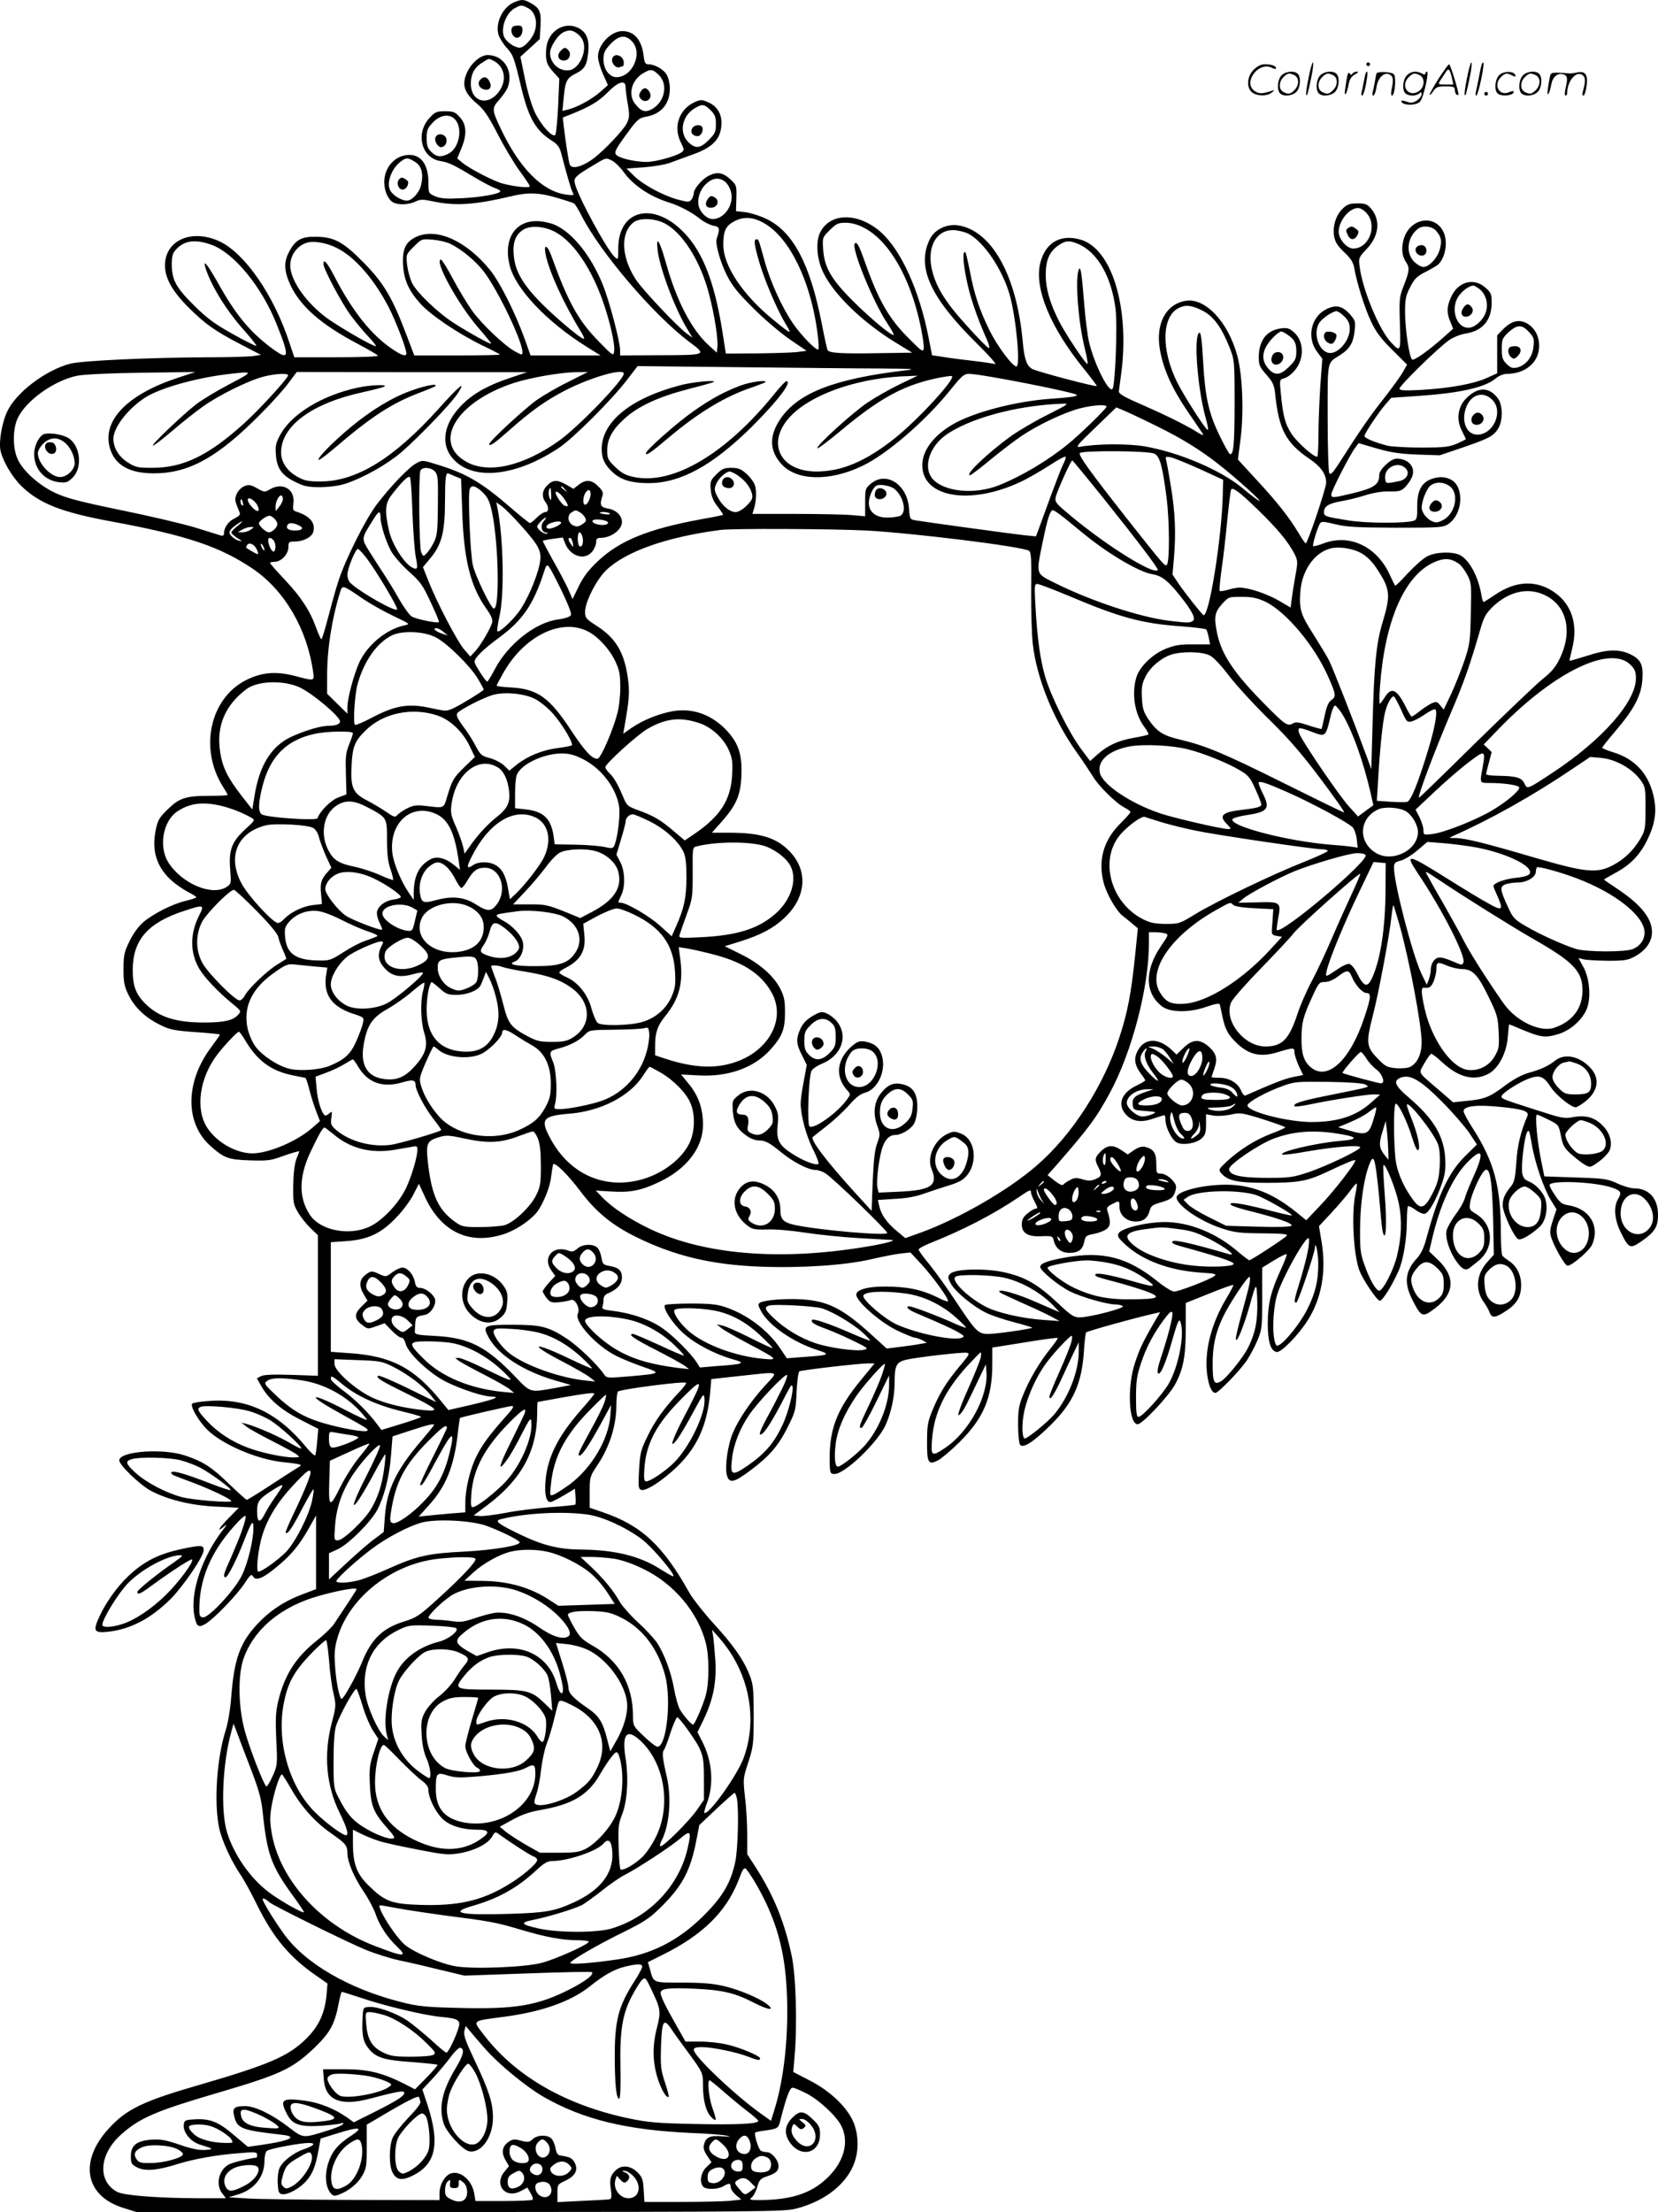 <svg version="1.0" xmlns="http://www.w3.org/2000/svg"
  viewBox="0 0 899.821 1200.375"
 preserveAspectRatio="xMidYMid meet">
<g transform="translate(-0.465,1200.875) scale(0.1,-0.1)"
fill="#000000" stroke="none">
<path d="M2794 11996 c-62 -27 -102 -112 -84 -175 5 -18 25 -50 44 -71 36 -40
40 -49 80 -218 40 -165 79 -232 166 -287 30 -19 42 -35 50 -67 31 -118 53
-195 62 -212 10 -18 7 -19 -36 -13 -127 18 -250 140 -351 352 -52 108 -52 117
-11 162 19 22 40 52 46 67 33 89 -21 176 -109 176 -41 0 -95 -49 -116 -105
-24 -60 -8 -102 56 -157 40 -33 63 -67 115 -167 35 -69 89 -159 119 -200 30
-41 55 -78 55 -83 0 -11 -79 -3 -145 14 -48 12 -178 79 -220 113 l-29 24 22
53 c32 76 29 130 -7 170 -26 29 -35 33 -81 33 -46 0 -55 -4 -84 -36 -78 -84
-45 -217 58 -234 47 -8 70 -19 182 -86 45 -27 95 -54 113 -60 17 -6 31 -14 31
-18 0 -14 -106 -33 -210 -38 -82 -4 -113 -2 -142 10 -37 16 -38 17 -38 72 0
106 -44 162 -121 152 -68 -9 -119 -72 -119 -147 0 -47 21 -95 49 -110 28 -15
87 -12 121 5 26 13 37 13 100 0 118 -25 225 -17 420 29 90 22 151 20 248 -9
45 -13 87 -27 92 -30 6 -4 24 -33 40 -65 101 -200 391 -540 585 -686 97 -73
100 -72 -172 -73 l-203 -1 0 28 c0 47 -58 267 -94 356 -61 152 -160 277 -254
322 -20 10 -60 20 -88 22 -129 11 -199 -91 -164 -237 31 -129 201 -308 420
-445 l74 -46 -190 0 -190 0 -33 93 c-52 143 -134 306 -188 372 -129 158 -290
230 -400 178 -56 -26 -75 -65 -71 -148 4 -84 30 -143 95 -215 55 -61 205 -162
332 -224 52 -25 96 -48 99 -51 3 -3 -100 -5 -230 -5 l-235 0 -43 113 c-75 199
-123 280 -230 389 -113 115 -161 141 -262 142 -79 1 -111 -17 -146 -85 -29
-55 -25 -106 12 -184 56 -113 166 -208 358 -310 59 -31 110 -61 114 -66 3 -5
-88 -9 -225 -9 l-229 0 -28 83 c-84 255 -241 482 -378 546 -152 70 -296 6
-296 -131 0 -69 41 -141 128 -228 92 -91 141 -126 285 -201 l108 -56 -47 -7
c-26 -3 -128 -6 -228 -6 -320 -1 -695 -18 -761 -35 -135 -36 -294 -157 -342
-261 -28 -61 -45 -161 -36 -208 11 -56 62 -144 113 -194 97 -95 217 -143 489
-193 408 -75 591 -137 768 -257 172 -117 294 -325 327 -559 7 -51 9 -51 -100
-22 -102 26 -176 20 -260 -21 -199 -97 -260 -372 -130 -579 14 -22 26 -43 26
-46 0 -3 -44 -5 -97 -5 -131 0 -164 -11 -228 -73 -46 -45 -55 -60 -65 -112
-24 -115 6 -206 92 -280 24 -20 62 -46 86 -58 23 -12 42 -24 42 -27 0 -4 -25
-12 -55 -19 -70 -16 -178 -70 -232 -116 -26 -22 -55 -62 -75 -103 -29 -59 -33
-76 -33 -152 0 -73 4 -93 28 -142 33 -67 92 -123 173 -162 50 -25 77 -30 189
-38 71 -5 131 -11 133 -13 2 -1 -19 -31 -45 -66 -144 -190 -146 -415 -5 -540
74 -65 95 -73 212 -77 89 -3 114 -1 165 18 33 12 70 24 82 27 l23 5 -17 -43
c-10 -29 -16 -78 -17 -144 -1 -91 1 -104 26 -145 14 -25 45 -63 67 -85 l41
-39 0 -382 0 -381 -143 5 c-100 3 -150 1 -166 -7 l-22 -12 23 -41 c40 -71 108
-130 212 -183 l98 -50 -6 -69 c-3 -37 -8 -71 -11 -75 -4 -3 -25 17 -48 44
-155 189 -322 268 -531 251 -44 -3 -83 -9 -88 -14 -13 -13 34 -95 83 -143 81
-79 265 -158 404 -174 33 -3 71 -8 85 -11 24 -5 24 -6 -10 -26 -19 -12 -85
-54 -147 -95 -61 -40 -115 -73 -119 -73 -4 0 -46 38 -93 83 -95 93 -144 125
-241 157 -118 40 -349 25 -358 -24 -5 -23 111 -135 173 -168 91 -48 218 -79
353 -85 l123 -6 -57 -58 c-54 -55 -67 -81 -20 -41 14 11 12 5 -7 -18 -115
-148 -181 -342 -158 -466 12 -63 22 -71 63 -46 48 30 171 158 211 220 30 46
37 51 45 36 14 -25 51 -12 119 44 82 66 127 118 179 209 l44 78 0 -200 0 -200
-74 -28 c-97 -36 -179 -90 -247 -164 -92 -100 -123 -187 -139 -388 -5 -69 -18
-147 -30 -184 -49 -153 -65 -393 -36 -532 15 -69 67 -183 119 -258 16 -24 56
-96 87 -160 88 -177 174 -281 319 -382 l63 -44 -5 -61 c-10 -101 -42 -171
-111 -239 -95 -94 -201 -140 -576 -249 -309 -89 -400 -133 -496 -239 -162
-177 -128 -364 78 -429 l73 -23 1755 0 c1623 1 1760 2 1823 18 143 36 257 118
307 222 35 72 38 162 10 239 -32 85 -127 177 -243 236 l-87 45 7 85 c15 167 8
436 -16 547 -38 180 -96 323 -192 474 l-49 76 0 104 c0 57 -5 149 -12 205 -11
100 -11 102 18 190 27 84 29 99 29 254 0 148 -3 171 -23 221 -33 83 -88 161
-195 278 -52 57 -110 131 -129 163 -146 262 -263 370 -476 442 l-67 23 0 84
c0 82 1 86 42 147 67 101 103 214 103 331 0 31 4 61 8 68 8 12 360 58 370 48
3 -3 -12 -24 -35 -48 -78 -82 -137 -162 -175 -244 -36 -73 -40 -92 -45 -182
-5 -88 -4 -101 11 -107 26 -10 121 53 201 131 107 107 158 223 174 398 l6 72
155 17 c226 24 212 30 135 -54 -76 -84 -142 -181 -173 -255 -27 -63 -43 -176
-34 -223 12 -54 37 -50 130 20 104 78 152 134 204 239 39 78 42 90 46 188 3
57 9 106 15 110 12 7 313 42 370 43 l38 0 -69 -84 c-141 -171 -181 -279 -174
-473 2 -38 5 -43 26 -43 56 0 236 173 277 266 31 69 49 155 49 232 0 89 9 108
58 121 50 13 306 43 333 39 19 -3 15 -10 -38 -73 -73 -87 -111 -150 -148 -240
-25 -60 -29 -84 -29 -167 -1 -118 7 -132 61 -103 20 11 73 56 117 100 129 129
176 240 176 420 l0 91 175 28 c97 16 178 27 180 24 2 -2 -15 -27 -38 -56 -57
-69 -118 -172 -150 -254 -23 -55 -27 -82 -27 -160 0 -51 5 -100 10 -108 15
-24 72 12 166 105 122 120 169 224 181 397 3 53 9 101 12 106 5 7 267 80 379
105 l23 5 -27 -46 c-68 -117 -84 -152 -109 -227 -44 -129 -35 -335 14 -335 25
0 170 154 203 216 45 83 58 154 58 305 l0 137 127 51 c69 28 128 49 131 47 2
-3 -15 -35 -37 -72 -78 -130 -117 -271 -107 -393 6 -72 25 -121 47 -121 16 0
130 118 169 174 17 26 44 75 58 109 25 59 27 71 27 230 l0 167 65 40 c36 22
66 36 68 32 1 -5 -13 -42 -32 -83 -54 -117 -70 -183 -71 -289 0 -101 15 -152
48 -158 23 -5 115 88 167 169 77 119 104 269 77 429 l-14 85 69 74 c38 41 83
94 100 117 17 24 33 42 36 40 2 -3 -1 -28 -7 -56 -23 -106 -11 -327 21 -415
18 -48 96 -165 111 -165 15 0 64 78 101 160 27 61 46 175 46 279 0 37 3 70 6
74 4 3 21 -5 40 -19 18 -14 41 -24 51 -22 22 4 65 80 94 167 17 49 20 79 17
135 -8 123 -64 215 -200 331 -74 63 -84 89 -41 106 51 19 107 -13 223 -130 58
-58 124 -135 148 -169 l42 -64 -59 -58 c-93 -91 -149 -209 -213 -444 -15 -57
-30 -90 -54 -116 -65 -71 -71 -136 -21 -231 46 -89 53 -91 122 -38 104 79 109
169 15 260 l-49 47 15 64 c43 185 110 333 189 416 86 88 98 63 36 -75 -22 -49
-43 -101 -47 -118 -4 -16 -26 -56 -50 -87 -23 -32 -45 -71 -49 -88 -8 -39 17
-116 56 -169 29 -41 49 -50 72 -31 7 5 27 22 45 36 89 72 82 199 -14 256 -33
20 -36 24 -31 59 6 43 50 144 75 172 31 34 44 -34 50 -255 l4 -198 -35 -39
c-61 -68 -68 -154 -17 -222 11 -16 25 -40 30 -55 12 -30 33 -27 94 15 54 36
76 75 76 136 0 57 -24 104 -67 132 -15 10 -31 22 -35 28 -4 5 -8 60 -8 120 0
256 -36 390 -155 575 -24 37 -45 76 -47 86 -5 30 67 40 199 26 124 -12 159
-24 147 -50 -35 -79 -55 -161 -60 -252 -6 -84 -11 -107 -29 -129 -33 -40 -45
-66 -45 -103 0 -40 63 -176 85 -184 16 -7 71 26 117 69 32 30 45 99 29 150
-13 39 -54 81 -92 96 -19 7 -28 19 -33 43 -7 40 11 193 26 222 10 18 13 10 25
-59 16 -101 65 -245 105 -310 l30 -49 -20 -60 c-17 -54 -18 -65 -6 -100 20
-55 73 -146 86 -146 24 0 121 84 134 116 42 100 -14 193 -128 212 -37 6 -47
14 -75 56 -18 26 -31 51 -28 56 15 25 245 15 335 -15 53 -18 58 -26 35 -65
-24 -42 -18 -110 15 -177 45 -91 51 -93 115 -49 70 49 88 77 88 142 0 89 -49
144 -129 144 -19 0 -61 12 -92 27 -52 24 -69 27 -226 32 l-170 6 -17 85 c-22
105 -35 250 -23 250 5 0 34 -13 64 -28 54 -27 54 -28 66 -87 10 -51 17 -65 56
-100 25 -22 58 -48 74 -57 29 -16 30 -16 77 18 26 19 52 47 58 62 15 40 2 89
-34 128 -44 48 -93 63 -162 51 -51 -10 -63 -7 -202 38 -194 62 -193 62 -188
78 8 18 98 75 148 93 58 21 80 12 117 -45 28 -44 110 -111 136 -111 6 0 25 11
44 25 93 69 93 156 -1 221 -54 37 -114 40 -156 6 -36 -28 -73 -46 -145 -66
-37 -11 -83 -36 -129 -71 -79 -60 -110 -72 -211 -81 l-67 -7 -73 63 c-125 108
-115 90 -83 149 16 28 33 51 38 51 5 0 32 -21 59 -46 89 -83 176 -104 253 -61
54 30 98 116 103 204 3 35 6 63 7 63 2 0 34 -13 71 -29 99 -41 125 -45 189
-26 65 18 127 69 157 129 29 57 22 174 -15 239 l-26 47 27 -7 c15 -4 74 -7
132 -8 94 0 110 3 150 25 93 52 116 138 60 222 -33 50 -82 93 -172 153 -32 21
-58 39 -58 41 0 1 27 17 60 35 83 44 137 100 177 185 43 90 51 158 29 244 -29
114 -101 191 -215 226 -33 10 -61 22 -61 25 0 4 33 45 73 92 100 117 139 191
145 278 6 83 -9 111 -71 140 -59 26 -123 24 -229 -11 -51 -16 -93 -28 -95 -27
-1 2 5 30 13 62 35 133 -1 246 -99 312 -97 65 -206 60 -317 -15 -30 -20 -58
-38 -62 -40 -4 -2 -10 14 -13 35 -17 102 -65 192 -116 219 -41 21 -132 18
-178 -6 -21 -10 -68 -52 -105 -91 -36 -40 -67 -71 -70 -68 -2 2 -16 30 -31 63
-71 151 -218 219 -357 166 -28 -11 -54 -17 -57 -15 -5 6 24 103 38 124 7 11
21 10 82 -5 62 -15 116 -18 329 -19 239 0 256 1 285 20 81 55 88 208 10 243
-34 16 -68 15 -110 -2 -48 -21 -70 -66 -69 -148 1 -53 -2 -68 -15 -74 -40 -16
-260 -16 -361 1 -124 20 -130 22 -130 45 0 31 26 47 94 59 36 6 96 21 133 33
42 13 91 21 129 20 54 -1 64 2 87 26 14 15 30 39 36 55 19 51 -21 97 -85 97
-31 0 -94 -59 -94 -88 0 -54 -27 -72 -152 -102 -101 -24 -108 -24 -108 -4 0
19 101 216 130 254 l18 24 99 -29 c77 -22 124 -29 220 -33 l121 -4 124 42
c146 50 169 63 194 104 26 44 25 126 -2 163 -48 64 -110 64 -174 -2 -44 -45
-53 -115 -21 -175 11 -22 21 -42 21 -44 0 -2 -22 -13 -49 -25 -43 -18 -69 -21
-193 -21 -79 0 -161 5 -183 10 -72 19 -125 41 -125 53 0 14 76 128 117 175
l28 32 145 10 c231 16 363 46 422 95 18 15 42 25 61 25 95 0 167 57 174 137 5
59 -19 110 -64 136 -43 25 -84 15 -129 -29 l-34 -35 0 -103 0 -103 -58 -26
c-71 -32 -201 -55 -354 -64 -94 -5 -118 -3 -118 7 0 16 210 222 268 262 24 17
64 33 93 37 91 15 139 73 139 167 0 47 -3 55 -35 83 -63 55 -148 31 -185 -52
-24 -51 -25 -86 -4 -135 l15 -37 -48 -43 c-85 -76 -166 -133 -175 -124 -16 16
-37 163 -38 253 0 75 4 94 28 140 22 44 37 59 81 81 29 15 60 33 68 39 44 38
59 134 27 188 -54 92 -185 59 -213 -54 -12 -48 -7 -87 15 -120 20 -28 17 -50
-12 -124 -25 -63 -26 -72 -22 -208 5 -155 4 -158 -49 -101 -64 69 -152 281
-169 406 -7 52 -6 53 39 101 67 71 75 157 22 218 -20 24 -31 28 -73 28 -42 0
-56 -5 -80 -28 -37 -35 -56 -96 -47 -151 6 -31 18 -51 55 -86 36 -34 49 -55
54 -85 14 -80 58 -222 93 -294 26 -55 54 -92 115 -152 l79 -79 -22 -39 c-12
-22 -60 -88 -107 -148 -76 -97 -125 -168 -246 -357 -29 -44 -40 -55 -47 -45
-5 8 -9 143 -9 302 0 318 -5 293 69 340 50 32 70 65 77 128 6 52 5 58 -25 92
-41 47 -78 54 -130 27 -83 -42 -106 -156 -47 -232 l27 -36 -11 -148 c-5 -82
-10 -202 -10 -266 0 -65 -3 -118 -7 -118 -22 1 -107 77 -138 123 -36 54 -48
99 -60 229 -6 66 -6 67 19 74 14 3 39 21 55 40 55 62 54 158 0 208 -27 24 -38
27 -71 23 -78 -10 -120 -63 -122 -153 0 -46 4 -56 41 -98 35 -40 43 -56 48
-104 20 -194 58 -266 186 -353 61 -41 90 -82 91 -128 1 -29 -101 -331 -111
-331 -3 0 -21 26 -40 58 -51 85 -114 165 -227 287 l-101 110 14 110 c19 144
11 343 -16 448 -49 188 -176 323 -284 303 -108 -20 -162 -127 -137 -267 19
-106 66 -209 148 -330 43 -63 82 -120 86 -127 5 -8 -9 -3 -31 11 -58 37 -174
94 -308 153 -95 41 -120 56 -118 71 1 10 7 54 13 98 46 357 -52 677 -223 724
-110 31 -192 -19 -218 -133 -30 -135 57 -345 235 -565 42 -52 75 -96 73 -97
-6 -6 -320 77 -349 92 -31 16 -44 52 -53 149 -32 358 -168 603 -351 631 -61 9
-127 -23 -152 -73 -76 -151 0 -318 258 -572 63 -62 106 -111 95 -108 -11 3
-63 11 -115 17 -52 6 -125 15 -161 21 l-66 10 -18 92 c-50 258 -150 479 -261
577 -121 106 -272 106 -327 0 -27 -51 -20 -149 16 -221 59 -121 215 -271 397
-382 l85 -52 -195 -3 c-193 -3 -255 1 -264 17 -3 5 -17 68 -31 141 -63 322
-153 496 -295 568 -36 18 -89 35 -118 39 l-53 6 2 70 c2 69 1 71 -34 104 -40
36 -72 41 -116 18 -36 -18 -81 -71 -81 -94 0 -9 -6 -25 -12 -34 -12 -16 -17
-16 -72 -2 -80 21 -191 81 -240 129 l-41 40 95 7 c53 4 116 15 140 24 25 9 80
29 123 45 114 40 157 88 157 173 0 53 -27 93 -77 113 -28 12 -38 12 -65 0 -87
-37 -122 -135 -78 -221 19 -38 19 -41 3 -53 -29 -21 -142 -52 -189 -52 -55 0
-137 17 -159 34 -22 15 -15 28 61 132 46 63 59 73 92 79 85 14 132 69 132 155
0 23 -7 55 -16 71 -15 30 -65 59 -102 59 -15 0 -20 9 -24 43 -10 89 -51 137
-116 137 -62 0 -132 -73 -132 -139 0 -18 12 -61 27 -94 l27 -60 -44 -39 c-47
-40 -124 -82 -174 -94 l-29 -7 7 72 c8 89 16 106 66 131 48 24 60 45 67 115 7
66 -8 105 -46 128 -79 46 -173 -10 -182 -108 -5 -63 2 -86 36 -124 l35 -39 -6
-145 c-4 -80 -11 -152 -15 -159 -13 -20 -75 47 -110 118 -18 37 -40 110 -55
183 l-25 122 53 48 52 48 4 72 c5 78 -5 98 -60 127 -33 17 -44 17 -84 0z m76
-31 c37 -19 53 -70 38 -122 -11 -41 -58 -93 -83 -93 -28 0 -73 32 -85 60 -19
47 12 129 58 154 34 19 37 19 72 1z m274 -144 c28 -25 37 -57 27 -102 -11 -46
-43 -86 -75 -91 -54 -9 -106 36 -106 93 0 34 41 97 73 113 32 15 51 12 81 -13z
m291 -37 c60 -64 2 -194 -85 -194 -38 0 -70 44 -70 94 0 39 6 51 38 86 47 48
81 52 117 14z m-752 -105 c57 -29 73 -97 37 -156 -57 -94 -160 -73 -160 32 0
53 21 90 65 116 36 22 31 22 58 8z m898 -78 c52 -52 30 -149 -41 -186 -35 -18
-56 -11 -89 31 -39 49 -19 127 42 164 43 26 53 25 88 -9z m-181 -66 c0 -13 5
-55 12 -92 10 -59 9 -73 -6 -104 -16 -34 -121 -145 -176 -187 -66 -50 -125
-65 -134 -34 -6 21 -23 128 -31 200 l-6 53 38 15 c104 41 156 71 205 121 59
60 98 71 98 28z m461 -124 c24 -24 29 -38 29 -76 0 -42 -5 -52 -39 -86 -46
-47 -73 -49 -112 -10 -50 51 -33 140 34 181 43 26 53 25 88 -9z m-1387 -50
c44 -48 23 -156 -35 -186 -40 -21 -66 -19 -94 10 -20 19 -25 34 -25 74 0 43 5
55 34 85 39 42 91 49 120 17z m-218 -230 c37 -22 48 -65 34 -126 -9 -41 -49
-85 -77 -85 -32 0 -82 32 -93 61 -16 38 9 108 51 144 36 30 45 31 85 6z m1072
5 c15 -8 42 -34 60 -59 52 -73 142 -134 247 -167 58 -18 124 -53 169 -89 21
-17 53 -33 72 -37 35 -6 37 -13 18 -72 -8 -26 18 -120 53 -192 29 -59 58 -96
142 -180 58 -59 148 -135 199 -171 l94 -64 -54 -7 c-29 -3 -127 -6 -218 -7
l-166 -1 -21 133 c-41 252 -103 413 -199 516 -166 180 -364 137 -364 -79 0
-62 0 -63 -20 -45 -41 37 -199 328 -215 397 -8 31 1 41 95 97 76 46 73 45 108
27z m609 -111 c12 -8 27 -31 33 -51 23 -69 -31 -154 -98 -154 -31 0 -69 37
-76 74 -8 44 12 95 49 124 32 26 62 28 92 7z m3487 -176 c57 -68 9 -189 -75
-189 -35 0 -79 51 -79 91 0 59 57 129 105 129 14 0 34 -13 49 -31z m-3268 -54
c134 -79 247 -310 284 -584 7 -50 10 -94 6 -98 -10 -10 -92 74 -138 141 -58
84 -123 226 -153 336 -35 126 -33 120 -45 120 -16 0 -12 -30 15 -123 29 -100
99 -263 144 -337 36 -59 32 -58 -66 22 -167 136 -273 294 -273 409 0 76 14
104 64 129 50 25 101 21 162 -15z m-549 4 c100 -48 201 -208 247 -391 29 -111
49 -242 44 -283 l-3 -30 -43 39 c-94 85 -176 243 -233 448 -35 124 -56 155
-45 66 13 -102 97 -322 162 -427 l27 -45 -29 21 c-51 36 -239 236 -278 294
-80 122 -86 254 -13 311 31 25 110 23 164 -3z m1084 -25 c137 -69 253 -268
309 -531 12 -56 20 -112 18 -125 -4 -21 -11 -16 -75 48 -114 113 -169 208
-245 423 -31 88 -43 109 -54 99 -22 -22 100 -321 179 -438 20 -30 34 -56 32
-58 -9 -9 -122 85 -221 183 -118 118 -156 183 -162 282 -4 62 -4 64 36 103 35
35 45 40 86 40 30 0 65 -9 97 -26z m-1666 -28 c96 -56 190 -196 253 -376 37
-107 65 -229 60 -266 -4 -29 -6 -28 -84 52 -112 115 -166 212 -258 467 -21 57
-41 63 -31 10 16 -91 100 -274 193 -425 13 -21 20 -38 15 -38 -18 0 -170 130
-245 208 -90 95 -128 163 -135 244 -7 70 9 113 51 140 41 26 121 19 181 -16z
m4772 12 c30 -34 34 -55 22 -101 -12 -47 -58 -97 -89 -97 -12 0 -35 13 -51 29
-47 48 -37 133 21 178 25 20 74 15 97 -9z m-2538 -17 c84 -43 185 -192 225
-331 35 -122 60 -390 37 -390 -21 0 -103 109 -145 194 -56 114 -83 194 -107
320 -11 55 -22 102 -24 104 -17 17 -15 -47 4 -141 19 -96 55 -204 115 -339 9
-21 12 -38 7 -38 -6 0 -60 55 -121 123 -121 133 -172 219 -191 319 -20 113 30
198 117 198 25 0 62 -9 83 -19z m-2809 -56 c66 -33 141 -97 185 -156 77 -105
205 -373 205 -431 0 -18 -2 -17 -41 4 -59 33 -183 151 -233 222 -24 34 -70
109 -102 169 -31 59 -61 107 -66 107 -40 0 90 -239 201 -368 39 -45 71 -84 71
-88 0 -7 -115 56 -201 111 -89 57 -203 167 -228 218 -11 23 -23 67 -27 98 -6
56 -6 57 36 99 43 43 43 43 104 38 34 -3 77 -13 96 -23z m-1294 -6 c120 -45
269 -227 349 -427 75 -187 71 -205 -32 -128 -116 88 -191 180 -284 347 -62
110 -89 141 -65 71 36 -100 116 -227 210 -331 36 -41 64 -76 62 -79 -3 -2 -61
26 -128 64 -99 55 -140 86 -209 154 -99 98 -121 139 -122 221 0 49 4 64 24 85
46 49 105 56 195 23z m677 -16 c98 -49 201 -168 281 -321 40 -79 96 -224 96
-251 0 -19 -24 -12 -77 24 -113 76 -215 204 -313 393 -40 77 -60 100 -60 68 0
-26 99 -212 147 -277 26 -35 69 -88 96 -116 28 -29 46 -53 41 -53 -16 0 -155
79 -241 136 -124 82 -223 216 -223 302 0 58 39 110 95 125 35 10 108 -4 158
-30z m4021 23 c106 -44 183 -178 205 -355 11 -88 -2 -418 -17 -433 -21 -21
-100 139 -127 255 -8 34 -19 121 -25 192 -15 189 -21 224 -31 200 -20 -52 -3
-281 32 -423 11 -46 19 -86 16 -88 -7 -7 -120 163 -155 232 -50 99 -72 177
-72 251 0 80 20 127 70 161 38 26 58 27 104 8z m2175 -242 c37 -26 54 -77 41
-124 -12 -45 -60 -90 -96 -90 -71 0 -101 116 -47 180 22 27 52 47 73 49 3 1
16 -6 29 -15z m-1500 -120 c61 -31 104 -89 148 -199 27 -69 28 -72 28 -300 0
-230 -6 -292 -27 -279 -6 4 -32 52 -59 108 -54 114 -74 202 -84 381 -8 145
-14 183 -26 164 -26 -41 -2 -315 40 -462 11 -37 15 -65 9 -61 -16 10 -127 183
-163 255 -89 176 -87 359 6 406 37 19 70 16 128 -13z m772 -33 c22 -22 29 -39
29 -67 0 -68 -71 -145 -120 -129 -54 17 -79 113 -44 164 18 25 72 61 92 61 8
0 27 -13 43 -29z m1001 -83 c27 -29 30 -38 25 -81 -5 -56 -42 -102 -90 -113
-24 -5 -35 -1 -56 20 -22 22 -26 35 -26 82 0 51 3 58 37 90 47 42 72 43 110 2z
m-1312 -14 c40 -27 50 -45 50 -92 0 -38 -5 -50 -39 -83 -48 -48 -79 -51 -115
-8 -32 37 -33 80 -5 125 19 32 64 74 78 74 4 0 18 -7 31 -16z m-2206 -185
c175 -1 198 -3 136 -10 -384 -45 -582 -121 -679 -262 -63 -93 -62 -173 5 -247
82 -91 262 -95 440 -9 132 63 344 246 476 411 62 77 74 88 102 88 64 0 568
-99 584 -114 7 -8 -36 -14 -138 -21 -191 -13 -422 -73 -536 -140 -104 -61
-164 -142 -164 -221 0 -175 260 -219 534 -90 39 18 109 59 156 89 47 31 86 52
88 47 2 -5 -4 -23 -13 -40 -9 -17 -38 -93 -66 -168 -27 -75 -57 -157 -66 -181
l-16 -43 -61 6 c-58 6 -526 70 -592 81 -31 5 -32 7 -36 64 -9 131 -124 205
-207 135 -30 -25 -31 -29 -31 -101 l0 -76 -77 7 c-42 3 -179 6 -306 6 l-229 0
7 23 c15 44 17 108 5 137 -7 17 -28 44 -47 60 -27 24 -43 30 -79 30 -39 0 -51
-5 -81 -35 -33 -33 -35 -39 -31 -86 4 -36 14 -60 38 -90 17 -22 30 -42 29 -44
-2 -2 -56 -13 -119 -24 -284 -52 -441 -115 -559 -226 -53 -50 -80 -86 -105
-137 l-34 -70 -26 59 c-15 32 -52 102 -83 156 -30 54 -54 99 -52 101 2 2 27 7
56 11 l52 7 14 -35 c29 -69 107 -91 146 -41 12 15 21 37 21 50 0 19 5 24 24
24 57 0 116 44 116 86 0 35 -32 66 -76 73 -41 7 -46 19 -30 69 6 17 1 29 -23
52 -35 36 -68 38 -106 8 l-28 -22 -38 22 c-49 28 -74 28 -104 -3 -28 -27 -32
-62 -10 -91 19 -25 19 -54 -1 -54 -8 0 -29 -13 -46 -30 -16 -16 -33 -30 -37
-30 -4 0 -52 38 -106 85 -156 135 -238 183 -389 230 -88 28 -89 28 -123 9 -40
-21 -140 -126 -214 -223 -62 -83 -170 -298 -208 -416 -16 -49 -41 -141 -57
-202 -16 -62 -32 -113 -35 -113 -4 0 -16 28 -29 63 -33 92 -83 168 -171 261
-43 46 -79 86 -79 90 0 3 11 6 25 6 36 0 75 42 75 80 0 28 3 30 35 30 47 0 93
25 100 53 13 50 -20 87 -97 111 -13 4 -15 13 -11 43 10 77 -58 117 -128 76
-27 -16 -30 -16 -69 6 -36 20 -45 21 -70 11 -16 -7 -34 -25 -41 -42 -12 -30
-11 -35 16 -100 5 -12 -2 -20 -28 -33 -33 -15 -57 -50 -57 -82 0 -10 -6 -14
-18 -10 -9 3 -70 22 -135 42 -65 20 -247 63 -404 95 -229 47 -299 66 -359 94
-87 41 -174 118 -203 182 -28 59 -28 162 -1 222 44 96 199 207 325 232 34 7
186 14 350 16 l290 4 -100 -33 c-268 -89 -405 -229 -365 -376 25 -94 104 -141
239 -141 192 0 348 87 582 324 59 59 126 134 150 167 l44 59 625 -1 625 0 -89
-30 c-119 -39 -200 -84 -261 -144 -107 -105 -124 -225 -43 -305 111 -112 342
-83 570 71 76 52 281 256 363 363 l60 78 554 -6 c305 -3 649 -7 765 -7z
m-3532 -84 c-67 -35 -150 -85 -184 -111 -73 -57 -247 -223 -233 -223 6 -1 53
36 105 80 52 45 127 104 165 131 86 62 249 142 330 163 66 17 138 20 133 6 -8
-24 -161 -190 -240 -261 -193 -174 -329 -240 -498 -240 -78 0 -91 3 -131 29
-49 30 -79 80 -79 128 0 62 79 164 172 224 80 52 280 108 454 128 137 16 137
15 6 -54z m1838 12 c-58 -28 -135 -73 -171 -98 -71 -51 -259 -225 -259 -240 0
-16 30 5 110 76 118 105 198 161 300 214 140 72 320 124 320 92 0 -34 -245
-288 -350 -363 -195 -139 -383 -182 -503 -116 -190 105 -56 327 258 429 90 29
253 57 335 58 l65 1 -105 -53z m1801 -12 c-52 -25 -132 -70 -177 -100 -83 -56
-284 -238 -273 -249 3 -3 57 38 120 90 214 179 340 249 521 289 43 9 82 15 88
13 27 -9 -187 -242 -316 -343 -154 -121 -283 -175 -419 -175 -208 1 -277 170
-128 312 124 118 376 200 633 206 l45 2 -94 -45z m3217 -91 c55 -63 0 -183
-85 -184 -62 0 -91 77 -59 154 29 69 97 84 144 30z m-2422 -78 c-70 -35 -159
-88 -199 -117 -126 -92 -248 -209 -218 -209 5 0 56 38 112 85 56 46 133 105
171 130 89 60 236 129 319 149 69 17 139 21 139 8 0 -10 -141 -148 -210 -204
-109 -89 -252 -174 -375 -223 -132 -52 -299 -35 -360 36 -50 60 -19 167 66
232 125 93 388 166 638 175 41 2 38 -1 -83 -62z m589 -56 c172 -84 287 -159
430 -282 108 -93 167 -152 119 -118 -12 8 -48 36 -80 63 -121 98 -339 190
-524 223 -91 16 -263 15 -355 -2 -26 -4 -14 10 84 104 l114 110 36 -15 c20 -8
99 -45 176 -83z m-6 -153 c31 -15 44 -65 67 -240 16 -130 17 -348 1 -364 -10
-9 -20 3 -220 256 -197 251 -260 338 -252 351 9 15 373 13 404 -3z m248 -84
l126 -58 -2 -80 c-6 -236 -73 -655 -104 -655 -6 0 -102 121 -137 173 l-32 48
8 92 c11 131 7 244 -17 387 -11 69 -23 134 -26 144 -5 17 -1 18 26 13 18 -4
89 -33 158 -64z m-530 -150 c202 -253 307 -392 301 -398 -26 -27 -304 149
-501 319 -51 43 -58 53 -53 76 6 31 82 200 90 200 3 0 76 -89 163 -197z m1650
150 c19 -25 0 -57 -38 -65 -74 -15 -74 -15 -77 15 -7 62 77 98 115 50z m-5272
-13 c16 -17 18 -38 16 -182 -1 -144 -4 -167 -23 -205 -12 -24 -30 -50 -40 -59
-16 -16 -18 -15 -28 10 -11 29 -14 413 -4 440 9 22 57 20 79 -4z m1645 -22
c40 -28 67 -63 76 -100 5 -23 0 -34 -29 -63 -21 -21 -45 -35 -60 -35 -33 0
-73 34 -98 82 -18 34 -19 44 -8 69 12 31 53 69 74 69 7 0 27 -10 45 -22z
m-1538 -3 l35 -14 6 -173 c8 -262 44 -408 128 -528 32 -45 39 -64 34 -82 -12
-37 -63 -123 -92 -154 l-26 -28 -32 37 c-38 43 -149 256 -194 370 l-31 78 34
41 c69 80 86 147 86 333 0 104 4 135 15 135 2 0 18 -7 37 -15z m-229 -200 c4
-99 12 -206 18 -238 13 -65 10 -74 -21 -57 -43 23 -108 126 -124 199 -24 104
-21 147 11 190 58 76 96 113 103 99 4 -7 10 -94 13 -193z m5631 144 c52 -41
28 -152 -41 -184 -28 -14 -37 -14 -60 -3 -15 7 -34 25 -42 40 -13 23 -14 34
-3 75 7 26 23 58 34 71 27 28 76 29 112 1z m-3012 -16 c48 -43 64 -124 29
-143 -11 -5 -43 -10 -71 -10 -62 0 -100 30 -100 80 0 35 23 85 42 94 22 9 80
-2 100 -21z m-2239 -15 c28 -27 38 -47 51 -105 36 -162 44 -529 11 -527 -15 0
-99 173 -114 235 -14 55 -28 387 -17 414 9 24 32 18 69 -17z m448 15 c13 -16
12 -17 -3 -4 -10 7 -18 15 -18 17 0 8 8 3 21 -13z m-75 -30 c1 -32 -1 -34 -9
-16 -8 18 -5 53 5 53 2 0 3 -17 4 -37z m3836 -81 c104 -101 163 -172 197 -237
19 -38 20 -44 6 -120 -8 -44 -17 -101 -20 -126 l-6 -47 -67 39 c-65 37 -162
69 -210 69 -14 0 -42 -5 -63 -12 -22 -6 -42 -9 -45 -6 -3 4 2 55 10 115 9 59
23 180 31 267 9 88 18 163 21 168 9 15 46 -13 146 -110z m-3622 87 c0 -25 -17
-59 -30 -59 -13 0 -13 36 0 61 14 25 30 24 30 -2z m-142 -29 c24 -35 24 -44 0
-35 -13 5 -48 55 -48 70 0 16 27 -4 48 -35z m-1528 1 c0 -10 -9 -29 -20 -42
l-19 -24 -1 23 c0 28 17 62 30 62 6 0 10 -9 10 -19z m-140 -32 c19 -35 5 -45
-23 -17 -33 33 -38 64 -7 48 11 -6 24 -20 30 -31z m-77 11 c3 -11 1 -18 -4
-14 -5 3 -9 12 -9 20 0 20 7 17 13 -6z m1512 -126 c100 -113 112 -139 98 -208
-17 -79 -70 -200 -113 -258 -41 -54 -107 -114 -116 -105 -3 3 2 39 11 79 28
121 22 429 -11 592 l-6 29 31 -22 c16 -12 64 -60 106 -107z m315 76 c11 -6 24
-19 30 -30 8 -16 6 -22 -15 -36 -21 -14 -31 -15 -50 -6 -30 14 -34 56 -7 71
21 13 20 13 42 1z m2635 -35 c30 -25 80 -65 110 -90 131 -106 294 -201 362
-212 51 -8 84 -33 147 -111 70 -87 93 -132 74 -143 -17 -11 -27 -11 -128 1
-161 20 -430 109 -628 209 -97 49 -95 42 -58 221 26 126 40 170 55 170 6 0 35
-20 66 -45z m-3715 7 c0 -41 28 -129 57 -184 15 -26 58 -76 96 -110 63 -56 76
-74 119 -167 27 -57 47 -105 45 -108 -9 -8 -126 16 -149 31 -13 9 -43 51 -67
93 -24 43 -62 105 -84 138 -22 33 -57 88 -79 123 -43 70 -43 67 21 169 30 50
41 54 41 15z m1244 20 c3 -5 -8 -6 -25 -4 -16 2 -29 6 -29 8 0 8 49 4 54 -4z
m-1820 -28 c9 -8 16 -22 16 -29 0 -18 -28 -45 -46 -45 -16 0 -54 35 -54 49 0
12 40 41 57 41 6 0 19 -7 27 -16z m1462 -13 c-21 -23 -13 -61 12 -62 11 0 13
-2 4 -6 -13 -5 -52 23 -52 39 0 9 37 48 47 48 3 0 -2 -9 -11 -19z m331 3 c13
-4 20 -10 17 -15 -11 -18 -84 -7 -84 12 0 10 34 12 67 3z m-1994 -30 c-18 -14
-33 -30 -33 -35 0 -5 15 -19 33 -30 27 -17 28 -20 7 -14 -23 6 -50 31 -50 44
0 11 15 27 40 44 37 26 39 20 3 -9z m1757 18 c0 -10 -45 -32 -65 -32 -23 0
-18 20 8 30 29 11 57 12 57 2z m-1426 -13 c33 -15 24 -29 -19 -29 -35 0 -51
12 -40 30 8 13 28 13 59 -1z m-258 -24 c-11 -8 -31 -15 -45 -15 l-26 1 25 14
c14 8 34 14 45 14 20 0 20 0 1 -14z m3339 -5 c257 -14 842 -86 884 -110 12 -7
14 -40 12 -211 -1 -112 3 -246 9 -297 21 -183 111 -406 234 -580 36 -50 76
-111 91 -135 30 -52 126 -147 173 -171 18 -9 32 -20 32 -24 0 -4 -25 -32 -54
-61 -92 -91 -123 -199 -92 -321 16 -63 71 -158 106 -183 9 -7 31 -24 48 -39
l32 -27 -15 -148 c-21 -205 -41 -309 -85 -443 -87 -266 -258 -532 -450 -697
-154 -134 -422 -288 -628 -363 l-84 -30 -48 40 c-54 45 -84 89 -94 136 l-7 31
93 6 c65 3 117 13 168 32 41 14 98 33 125 41 28 8 61 22 74 32 85 63 79 217
-11 250 -33 13 -41 12 -75 -4 -68 -34 -109 -126 -83 -188 37 -90 0 -116 -175
-124 l-112 -5 -6 25 c-9 35 10 181 30 229 16 40 38 59 68 59 33 0 86 33 102
64 9 18 16 55 16 89 0 71 -23 108 -77 121 -49 13 -82 0 -119 -46 -38 -47 -46
-109 -22 -176 17 -47 17 -51 0 -98 -13 -35 -19 -93 -24 -208 l-6 -158 -85 93
c-159 175 -250 294 -234 308 5 4 41 33 81 64 39 31 93 82 119 112 34 39 59 58
86 65 67 19 113 120 89 199 -13 46 -42 69 -93 78 -29 4 -41 0 -72 -27 -81 -71
-90 -164 -24 -237 20 -22 20 -22 0 -50 -51 -72 -178 -163 -204 -147 -14 9 -5
273 11 302 6 11 30 27 53 37 111 43 150 154 82 234 -13 16 -37 34 -54 41 -26
11 -34 9 -76 -15 -32 -19 -51 -39 -65 -68 -25 -56 -24 -82 8 -144 l26 -53 -16
-88 c-10 -48 -17 -103 -17 -122 1 -65 29 -172 66 -246 21 -41 34 -77 31 -81
-11 -11 -79 14 -140 53 -75 47 -90 77 -82 157 6 53 3 68 -17 106 -43 80 -137
106 -198 54 -31 -25 -32 -29 -28 -85 5 -65 25 -99 78 -135 18 -13 46 -23 62
-23 37 0 57 -11 127 -68 62 -50 143 -92 181 -92 14 0 39 -8 55 -19 39 -23 335
-310 335 -323 0 -17 -368 15 -500 43 -64 14 -80 30 -80 82 0 61 -29 108 -84
136 -62 32 -109 22 -144 -29 -41 -61 -20 -141 52 -194 23 -18 40 -21 104 -19
42 2 134 -6 204 -17 71 -11 204 -25 296 -30 92 -5 172 -10 177 -10 28 -3 -51
-23 -154 -39 -460 -75 -867 -40 -1157 98 -113 54 -208 117 -262 174 l-34 35
85 -5 c101 -7 165 6 262 53 147 70 235 185 235 309 0 87 -24 156 -75 219 l-44
54 97 -5 c160 -9 299 42 386 138 66 73 81 111 81 204 0 67 -5 88 -27 131 -36
69 -113 136 -215 186 l-85 42 84 26 c111 35 181 72 239 127 122 114 131 260
25 366 -71 71 -157 97 -324 97 l-94 0 50 56 c81 91 105 145 110 245 6 119 -13
181 -77 251 -82 89 -187 127 -298 107 -75 -14 -159 -48 -219 -89 l-47 -33 6
34 c27 153 30 191 19 270 -20 139 -65 214 -168 281 -59 38 -64 43 -64 77 0 53
61 173 114 225 106 102 328 181 621 219 65 9 611 6 790 -3z m-1539 -35 c7 -30
-2 -59 -16 -50 -13 8 -13 75 0 75 5 0 12 -11 16 -25z m-1678 -17 c14 -14 16
-54 3 -62 -4 -3 -13 6 -20 20 -20 45 -11 70 17 42z m1625 -15 c5 -26 4 -26 -9
-8 -16 22 -18 35 -5 35 5 0 11 -12 14 -27z m-1716 -33 c6 -13 10 -26 8 -28 -3
-3 -31 13 -64 34 -1 2 0 8 4 14 11 18 38 7 52 -20z m43 -5 c0 -5 -5 -3 -10 5
-5 8 -10 20 -10 25 0 6 5 3 10 -5 5 -8 10 -19 10 -25z m5956 -20 c30 -18 59
-47 84 -87 70 -107 73 -138 27 -290 -33 -110 -45 -229 -53 -543 l-7 -250 -20
55 c-80 217 -189 494 -210 536 -14 27 -53 91 -86 143 -67 105 -76 132 -69 230
8 110 72 205 155 231 47 16 130 4 179 -25z m-5402 -25 c51 -67 166 -259 166
-277 0 -22 -204 93 -254 143 -9 8 -16 28 -16 44 0 33 44 140 57 140 5 0 26
-23 47 -50z m5926 -29 c14 -9 35 -37 48 -62 22 -42 23 -52 19 -209 -3 -154 -6
-171 -36 -260 -18 -52 -50 -132 -71 -178 l-40 -84 -19 23 c-17 21 -21 22 -47
11 -15 -8 -44 -26 -65 -43 -20 -16 -40 -29 -43 -29 -3 0 -18 24 -32 53 -49 97
-78 110 -114 52 -12 -19 -24 -35 -27 -35 -3 0 -3 42 1 93 26 354 131 599 290
673 56 26 93 25 136 -5z m-4889 -104 c22 -43 48 -100 59 -127 18 -47 18 -50 2
-58 -9 -5 -36 -12 -59 -15 -121 -15 -272 -134 -343 -270 -19 -37 -38 -67 -41
-67 -9 0 -69 94 -69 107 0 22 47 68 135 133 125 92 184 178 240 349 20 61 17
63 76 -52z m2772 -71 c278 -118 399 -151 611 -166 71 -5 133 -13 137 -17 4 -5
10 -25 14 -45 l7 -36 -89 0 c-69 1 -101 -4 -147 -22 -74 -28 -146 -98 -164
-156 -27 -91 -9 -202 44 -271 14 -19 24 -37 21 -40 -3 -3 -39 -11 -79 -18 -85
-15 -142 -41 -198 -91 l-39 -35 -51 68 c-66 90 -163 286 -194 393 -27 95 -42
206 -52 383 -6 105 -5 117 10 117 9 0 85 -29 169 -64z m-3827 -18 c39 -26 113
-68 164 -92 92 -44 92 -44 59 -51 -97 -21 -198 -104 -243 -198 -30 -64 -66
-198 -66 -246 l0 -35 -55 54 -55 54 0 96 c0 150 26 313 71 457 12 38 12 39
125 -39z m6409 23 c122 -55 157 -197 85 -345 -22 -46 -44 -73 -92 -111 -34
-27 -198 -184 -365 -347 -166 -164 -304 -298 -307 -298 -11 0 79 239 164 440
81 188 111 275 170 478 17 60 29 82 65 117 86 83 189 108 280 66z m-1516 -36
c114 -53 272 -242 346 -413 41 -93 42 -105 14 -123 -14 -10 -25 -35 -35 -83
-8 -39 -16 -71 -17 -73 -2 -1 -33 7 -70 19 -56 19 -71 20 -88 10 -26 -17 -46
-2 -165 120 -154 157 -219 256 -243 366 -19 91 -15 117 25 162 36 40 37 40
108 40 55 0 83 -6 125 -25z m-3673 -163 c56 -29 119 -98 149 -164 22 -47 26
-72 26 -140 0 -46 -7 -109 -16 -141 -25 -95 -89 -241 -106 -245 -28 -5 -69 38
-144 152 -117 178 -181 225 -322 234 -46 2 -83 7 -83 10 0 3 16 33 35 67 113
202 316 302 461 227z m-785 -2 l24 -20 -33 11 c-35 12 -52 29 -29 29 8 0 25
-9 38 -20z m-41 -30 c60 -31 183 -151 226 -221 19 -31 34 -59 34 -62 0 -4 -43
-32 -95 -63 -72 -43 -101 -55 -122 -51 -16 2 -55 10 -88 17 -105 21 -176 9
-289 -49 -54 -29 -101 -49 -105 -46 -11 12 -1 170 15 224 36 126 107 225 188
263 57 26 173 21 236 -12z m4200 -98 c21 -10 62 -54 106 -112 40 -52 137 -158
216 -235 107 -105 178 -187 280 -323 75 -100 133 -182 127 -182 -5 0 -152 72
-327 159 -319 159 -423 203 -562 236 -92 21 -127 44 -171 108 -28 41 -34 60
-37 118 -3 55 0 77 18 113 24 51 80 100 137 121 56 20 170 19 213 -3z m2284
-51 c24 -24 29 -38 29 -75 -2 -128 -185 -334 -450 -509 -143 -94 -139 -92
-155 -60 -15 32 -42 40 -140 42 -38 0 -68 4 -68 9 0 4 7 32 15 62 8 30 15 56
15 57 0 1 -10 11 -22 22 l-21 20 89 92 c297 304 599 449 708 340z m-7226 -121
c68 -30 222 -159 222 -186 0 -15 -23 -24 -65 -24 -51 0 -185 -45 -238 -81 -85
-56 -138 -154 -161 -299 l-12 -74 -58 74 c-75 97 -103 152 -116 235 -23 141
25 256 142 344 60 45 196 50 286 11z m1280 -64 c27 -14 72 -50 98 -80 51 -58
112 -161 102 -172 -4 -3 -39 -10 -79 -15 -80 -10 -161 -43 -220 -90 l-40 -32
-29 28 c-16 15 -51 33 -77 40 -44 11 -51 17 -77 66 -15 30 -46 78 -69 108 -29
39 -37 58 -31 69 13 19 149 89 199 101 65 16 166 6 223 -23z m4700 -57 c30
-68 33 -71 58 -65 15 4 46 20 70 37 23 16 48 29 55 29 19 0 4 -91 -36 -222
-54 -179 -93 -275 -114 -281 -10 -2 -51 -2 -91 1 l-73 5 7 116 c9 159 25 318
38 366 10 43 34 85 46 85 5 0 22 -32 40 -71z m-322 -20 c56 -89 117 -258 158
-437 l14 -63 -41 -30 -42 -31 -48 53 c-51 54 -261 363 -272 400 -10 31 -1 33
60 10 88 -33 82 -38 115 97 6 23 15 42 20 42 5 0 21 -19 36 -41z m-4904 -14
c67 -24 132 -85 169 -160 l31 -64 -60 -58 c-54 -53 -63 -68 -85 -139 -27 -88
-13 -81 -128 -68 -44 5 -63 2 -95 -14 -22 -11 -46 -28 -53 -36 -12 -14 -18
-12 -60 17 -25 17 -73 46 -106 63 -76 39 -89 70 -82 194 5 96 17 127 74 183
96 97 256 130 395 82z m1420 -41 c65 -22 130 -82 158 -146 19 -44 22 -65 18
-134 -7 -135 -63 -223 -201 -318 l-56 -38 -58 49 c-72 62 -110 84 -192 114
-58 21 -65 26 -82 68 -31 73 -52 111 -76 133 -13 12 -23 27 -23 34 0 18 172
174 228 207 100 58 179 67 284 31z m-1882 -54 c0 -5 -9 -33 -21 -62 -18 -45
-20 -69 -17 -162 l3 -108 -45 -17 c-40 -15 -99 -74 -112 -112 -5 -16 -282 4
-304 21 -19 17 -18 62 6 155 41 159 129 247 280 281 67 15 210 18 210 4z
m4530 -87 c82 -20 219 -75 285 -115 44 -26 55 -39 83 -102 18 -39 32 -76 32
-82 0 -14 -22 -20 -105 -30 -109 -12 -128 -32 -80 -79 23 -24 23 -25 4 -25
-35 0 -294 60 -368 85 -160 54 -311 155 -327 219 -17 68 53 127 172 146 76 11
221 4 304 -17z m1601 -99 c-16 -85 -16 -84 33 -84 84 0 166 -12 166 -25 0 -19
-70 -78 -146 -123 -88 -53 -263 -122 -325 -129 -48 -6 -49 -5 -49 21 0 15 -10
46 -21 69 l-22 42 104 98 c57 54 140 126 184 159 89 68 93 67 76 -28z m-4884
46 c101 -50 183 -158 198 -260 6 -45 -7 -158 -24 -204 -9 -22 -12 -23 -53 -14
-24 6 -95 12 -158 13 l-115 2 -6 45 c-14 96 -56 135 -155 145 l-54 6 0 78 c0
43 4 89 9 102 22 58 144 116 242 117 43 0 70 -7 116 -30z m5646 -33 c36 -20
71 -49 91 -76 31 -42 31 -45 31 -159 0 -110 -2 -120 -28 -165 -38 -64 -87
-111 -150 -144 -86 -45 -147 -39 -421 41 -273 80 -377 106 -431 107 -38 0 -39
1 -15 11 207 92 435 220 648 364 l97 65 59 -5 c40 -4 79 -17 119 -39z m-6106
-13 c31 -19 53 -65 60 -124 8 -66 -7 -98 -68 -146 -49 -39 -103 -97 -149 -164
l-24 -34 -8 38 c-5 21 -22 70 -39 109 -27 60 -30 77 -24 121 22 166 147 265
252 200z m4287 -135 c135 -60 329 -165 352 -190 9 -10 19 -39 22 -64 l5 -46
-34 5 c-19 3 -70 8 -114 11 -233 19 -545 100 -532 138 2 6 38 17 81 23 114 18
126 35 81 123 -13 27 -22 51 -19 54 9 8 44 -4 158 -54z m-4999 -79 c111 -58
110 -57 110 -178 0 -78 5 -121 19 -160 10 -29 16 -55 14 -58 -3 -2 -36 10 -73
27 -38 17 -100 37 -139 45 -82 17 -112 36 -139 88 -46 87 -27 195 41 241 49
34 96 32 167 -5z m-790 6 c56 -14 110 -35 163 -64 22 -13 22 -14 -32 -63 -73
-67 -91 -113 -82 -218 6 -76 5 -79 -19 -95 -79 -52 -243 17 -317 133 -52 83
-30 219 44 273 69 48 139 58 243 34z m6432 -31 c33 -22 63 -74 63 -111 0 -99
-138 -168 -228 -114 -99 60 -92 189 13 237 37 16 117 10 152 -12z m-5262 -15
c65 -32 98 -103 120 -259 l6 -43 -30 25 c-47 39 -94 51 -128 34 -63 -33 -92
-90 -93 -182 l0 -40 -26 38 c-44 65 -83 160 -90 217 -19 166 107 275 241 210z
m529 -14 c75 -31 98 -121 55 -215 -20 -45 -103 -153 -157 -204 l-30 -28 -11
63 c-12 68 -34 106 -72 125 -34 18 -90 16 -117 -3 -35 -24 -37 -11 -7 47 90
179 223 264 339 215z m624 -23 c82 -40 158 -108 185 -165 13 -27 17 -63 17
-140 0 -109 -12 -167 -56 -266 l-24 -54 -62 56 c-58 53 -183 126 -214 126 -17
0 -17 0 2 40 23 46 21 131 -5 181 l-21 40 25 83 c14 45 25 89 25 97 0 19 20
39 39 39 8 0 48 -17 89 -37z m2784 -7 c46 -14 128 -34 183 -45 114 -24 638
-101 684 -101 17 0 31 -4 31 -9 0 -5 -60 -32 -132 -61 -167 -66 -469 -211
-585 -281 -86 -53 -90 -54 -163 -54 -61 1 -84 6 -125 27 -180 94 -237 335
-112 467 46 49 109 92 124 87 7 -3 50 -16 95 -30z m-4606 -31 c12 -8 25 -29
29 -47 4 -18 21 -63 37 -101 l31 -67 -20 -23 c-35 -38 -42 -61 -36 -119 l5
-55 -52 -6 c-54 -7 -121 -40 -154 -76 -11 -12 -25 -21 -33 -21 -27 0 -167 153
-200 219 -74 145 -20 272 134 311 53 13 232 3 259 -15z m2464 -103 c56 -24
106 -65 125 -103 38 -73 3 -184 -81 -258 -93 -82 -206 -118 -403 -128 -119 -6
-124 -5 -118 13 3 10 20 60 38 109 32 86 33 96 33 228 -1 136 -1 137 22 143
116 29 314 27 384 -4z m3824 2 c148 -24 296 -86 313 -130 8 -22 -12 -32 -77
-39 -59 -6 -120 -29 -120 -44 0 -5 9 -28 20 -52 36 -80 29 -86 -47 -43 -38 20
-139 82 -227 137 -212 133 -230 137 -158 29 134 -199 262 -451 249 -486 -6
-15 -10 -15 -44 0 -76 32 -93 34 -114 13 -10 -10 -19 -32 -19 -48 0 -16 -5
-42 -11 -58 l-11 -28 -29 60 c-49 104 -149 490 -149 575 0 25 5 31 38 39 21 6
61 31 90 56 l53 45 77 -6 c42 -3 117 -12 166 -20z m-4753 -25 c56 -17 107 -63
119 -110 23 -85 -22 -155 -141 -218 l-65 -34 -93 38 c-84 33 -102 37 -183 36
l-89 0 66 70 c37 39 87 99 112 132 24 34 59 70 76 79 38 20 141 24 198 7z
m4175 -20 c19 -31 -456 -433 -482 -407 -2 2 2 32 8 66 16 85 12 88 -115 84
l-102 -2 29 24 c34 28 196 114 276 147 103 41 295 97 337 98 23 1 45 -4 49
-10z m-4992 -60 c15 -12 38 -43 51 -70 14 -27 29 -49 34 -49 5 0 21 20 35 45
30 50 51 65 93 65 82 -1 121 -114 68 -193 -32 -46 -53 -47 -116 -7 -62 41
-129 48 -215 25 -73 -20 -82 -16 -90 36 -9 52 12 114 47 143 37 31 58 33 93 5z
m5100 -134 c-1 -198 -26 -366 -70 -467 -28 -63 -46 -58 -87 24 -12 24 -30 44
-39 46 -10 2 -37 -10 -60 -26 -73 -49 -71 -48 -63 -11 12 57 93 255 176 427
l78 163 33 -3 33 -3 -1 -150z m1031 70 c215 -80 375 -207 375 -297 0 -39 -24
-73 -63 -89 -41 -18 -257 -17 -312 1 -69 22 -195 79 -268 122 -62 36 -72 46
-97 102 -45 96 -47 114 -15 126 14 5 46 10 69 10 48 0 96 30 96 59 0 10 3 20
6 23 6 7 124 -25 209 -57z m-6522 -3 c67 -32 147 -87 147 -101 0 -4 -18 -11
-41 -14 -48 -6 -89 -41 -89 -74 0 -13 7 -38 16 -54 8 -17 14 -32 12 -35 -8 -7
-167 54 -197 76 -45 31 -111 117 -111 144 0 30 27 66 64 82 45 21 126 11 199
-24z m5787 -12 c118 -80 400 -256 500 -313 223 -127 273 -178 273 -282 0 -99
-55 -171 -155 -204 -77 -25 -205 37 -272 131 -86 122 -189 284 -221 349 -19
37 -68 126 -108 196 -41 70 -79 139 -86 152 -15 27 -16 27 69 -29z m-481 -76
c-28 -60 -76 -167 -106 -237 -30 -70 -78 -174 -108 -230 -30 -56 -65 -137 -79
-181 -45 -137 -83 -176 -173 -176 -118 0 -228 141 -187 239 8 19 81 102 162
185 81 83 161 169 177 190 30 40 355 330 362 323 2 -2 -20 -53 -48 -113z
m-5942 -88 c72 -73 114 -124 118 -142 3 -16 15 -49 26 -73 11 -24 19 -45 17
-46 -2 -1 -23 -15 -48 -30 -55 -33 -156 -130 -176 -167 -8 -16 -21 -28 -29
-28 -26 0 -175 151 -203 205 -36 68 -36 151 -2 219 24 47 151 176 174 176 6 0
61 -51 123 -114z m1149 25 c55 -25 84 -64 84 -113 0 -78 -51 -125 -143 -135
-140 -14 -241 82 -193 184 33 70 165 104 252 64z m4152 7 c8 -8 53 -15 115
-18 l102 -5 -2 -30 c-1 -16 -3 -48 -5 -70 -3 -37 -1 -40 26 -45 l28 -5 -67
-73 c-151 -163 -336 -280 -460 -290 -74 -5 -103 8 -135 61 -71 116 57 306 297
443 87 49 84 49 101 32z m-4458 -13 c17 -9 30 -17 30 -18 -1 -1 -7 -27 -14
-57 -12 -52 -14 -55 -41 -52 -57 7 -135 60 -135 93 0 44 100 65 160 34z m5361
-99 c54 -195 119 -540 119 -633 0 -64 -23 -113 -61 -133 -13 -7 -45 -10 -77
-8 -51 5 -59 9 -104 56 -58 61 -60 84 -23 229 30 114 91 438 101 536 4 37 9
66 11 63 2 -2 17 -51 34 -110z m-6515 56 c-51 -100 -51 -203 0 -290 29 -49
100 -124 179 -189 50 -41 50 -41 31 -62 -27 -30 -77 -41 -183 -41 -149 0 -241
28 -311 94 -58 54 -77 100 -77 191 0 163 82 257 280 321 106 35 110 34 81 -24z
m2359 4 c148 -71 215 -165 223 -310 4 -69 1 -90 -18 -134 -29 -67 -87 -118
-160 -139 -66 -20 -221 -23 -242 -5 -8 7 -23 41 -33 77 -20 76 -72 142 -134
170 -23 10 -41 22 -41 26 0 5 15 16 33 25 82 42 112 93 103 179 l-6 61 77 42
c43 22 89 41 103 41 14 1 57 -14 95 -33z m-1585 -30 c47 -24 111 -52 143 -62
31 -10 54 -21 50 -25 -5 -3 -31 -14 -59 -23 -29 -9 -85 -38 -125 -64 -72 -46
-76 -47 -146 -45 -115 3 -164 39 -171 127 -4 48 -1 56 24 85 37 41 96 63 154
56 26 -3 82 -24 130 -49z m1200 20 c85 -42 114 -127 67 -197 -37 -56 -84 -73
-212 -73 -113 -1 -159 10 -116 25 33 13 55 72 41 113 -12 37 -60 86 -107 110
-18 9 -33 21 -33 26 0 8 16 11 115 24 72 9 200 -6 245 -28z m-317 -63 c55 -42
88 -92 77 -114 -25 -46 -90 -61 -161 -38 -50 17 -54 24 -31 57 12 16 27 50 34
76 14 54 29 58 81 19z m3584 -29 c21 -6 20 -8 -22 -70 -90 -131 -87 -257 7
-327 44 -33 147 -34 236 -3 52 18 74 22 77 13 2 -7 8 -36 14 -65 15 -71 31
-100 83 -149 65 -59 126 -72 217 -44 86 26 91 26 91 -1 0 -13 11 -45 23 -73
l24 -50 -56 -11 c-46 -10 -101 -31 -257 -100 -6 -3 -17 9 -24 27 -17 41 -64
69 -117 69 -24 0 -43 2 -43 4 0 2 7 23 15 46 19 54 11 82 -31 120 -49 42 -87
40 -136 -7 l-38 -37 -27 26 c-79 73 -159 63 -192 -23 -12 -34 -5 -65 25 -106
13 -17 24 -34 24 -37 0 -3 -20 -15 -45 -27 -81 -38 -107 -99 -65 -152 32 -41
80 -52 142 -32 29 9 59 19 66 21 8 4 12 -4 12 -26 0 -39 34 -106 61 -121 33
-17 106 -5 135 22 20 18 24 32 24 77 l0 54 40 -7 c21 -4 63 -1 93 5 51 12 60
11 176 -25 66 -21 121 -41 121 -44 0 -3 -33 -18 -73 -33 -85 -32 -171 -85
-242 -150 -45 -42 -48 -47 -35 -63 36 -44 87 -55 250 -55 167 0 218 9 317 55
132 62 163 74 163 66 0 -17 -121 -173 -194 -248 l-72 -76 -57 46 c-125 101
-240 146 -377 147 -131 0 -270 -36 -270 -69 0 -42 126 -129 245 -168 70 -23
97 -26 222 -27 109 -1 139 -4 131 -13 -11 -14 -193 -133 -203 -133 -4 0 -37
25 -73 56 -127 105 -283 161 -422 150 -97 -7 -200 -36 -214 -59 -9 -16 -4 -25
38 -64 94 -85 236 -138 405 -150 80 -5 91 -8 76 -19 -27 -20 -193 -84 -218
-84 -12 0 -53 25 -91 56 -162 130 -295 165 -499 129 -95 -17 -137 -32 -137
-51 0 -21 99 -102 163 -134 64 -31 200 -70 246 -70 14 0 32 -4 39 -9 16 -10
-179 -61 -234 -61 -31 0 -47 10 -119 78 -106 99 -170 137 -275 163 -104 27
-279 24 -308 -4 -15 -16 -15 -20 3 -54 24 -44 122 -125 193 -159 29 -14 98
-37 152 -51 55 -14 99 -28 97 -29 -7 -7 -196 -34 -238 -34 -56 0 -67 11 -179
180 -45 69 -109 157 -141 197 -33 39 -59 76 -59 81 0 5 26 20 58 33 186 74
344 156 484 250 63 43 68 45 68 26 0 -7 9 -29 20 -50 16 -29 17 -37 6 -37 -8
0 -28 -12 -45 -26 -23 -19 -31 -34 -31 -60 0 -45 32 -66 97 -64 70 3 70 2 77
-25 10 -41 41 -65 84 -65 49 0 72 17 81 60 6 31 11 35 48 42 23 4 54 15 68 24
27 18 30 40 10 101 -6 17 -1 25 24 37 40 21 41 21 41 -14 0 -45 39 -80 88 -80
43 0 66 19 77 62 6 22 16 30 60 42 58 17 70 28 80 68 6 22 1 33 -23 58 -18 18
-41 30 -56 30 -25 0 -26 3 -26 53 0 58 -14 80 -60 92 -18 4 -36 -1 -60 -17
l-35 -24 -34 23 c-45 31 -77 29 -112 -6 -33 -33 -35 -45 -14 -85 21 -41 19
-52 -16 -66 -23 -10 -39 -10 -69 -1 -33 10 -45 9 -69 -4 -16 -8 -33 -20 -36
-25 -4 -6 -22 2 -46 21 l-39 31 41 46 c184 211 222 262 298 402 120 223 211
573 211 811 l0 59 33 0 c17 0 42 -3 54 -6z m-4041 -66 c57 -52 55 -75 -6 -105
-104 -53 -215 -9 -183 72 8 24 92 75 120 75 14 0 43 -18 69 -42z m-212 -5
c-22 -44 -17 -79 17 -117 39 -44 82 -54 155 -34 30 9 54 12 54 7 0 -17 -148
-142 -198 -166 -65 -32 -168 -37 -218 -10 -49 26 -84 73 -84 114 0 48 51 127
104 161 48 30 144 71 168 72 15 0 15 -3 2 -27z m1785 -39 c174 -43 273 -106
332 -209 86 -150 -21 -336 -226 -389 -101 -27 -212 -18 -357 30 l-48 16 0 51
c0 72 13 110 53 159 80 99 102 185 82 325 l-7 52 39 -6 c21 -3 80 -16 132 -29z
m-1269 -33 c13 -25 13 -97 0 -121 -5 -10 -29 -26 -53 -35 -40 -15 -47 -15 -80
-1 -43 17 -77 68 -77 113 0 39 10 46 80 54 103 11 119 10 130 -10z m5349 -51
c57 0 86 -30 143 -148 48 -98 52 -112 56 -193 4 -81 2 -92 -22 -133 -31 -54
-93 -83 -152 -72 -87 17 -192 170 -228 333 -19 87 -20 114 -3 112 29 -4 39 3
53 36 7 19 14 47 14 63 0 41 6 43 57 21 24 -10 62 -19 82 -19z m-6226 14 l68
-6 -7 -44 c-15 -102 31 -167 143 -205 64 -21 64 -21 57 -53 -3 -17 -20 -61
-36 -98 -31 -70 -63 -99 -144 -133 -54 -22 -162 -30 -219 -16 -64 16 -148 72
-184 121 -17 23 -35 65 -42 95 -26 116 20 217 139 302 66 47 77 52 115 48 23
-3 73 -7 110 -11z m1020 -3 c13 -5 70 -17 128 -26 119 -20 184 -43 244 -86
109 -78 113 -205 9 -270 -32 -20 -52 -24 -114 -24 -66 0 -82 4 -137 33 -87 48
-101 66 -128 174 -13 52 -33 118 -45 147 -11 28 -20 54 -20 56 0 8 37 6 63 -4z
m4608 -52 c18 -45 58 -89 80 -89 27 0 24 -26 -12 -133 -78 -236 -202 -348
-293 -268 -35 31 -48 71 -48 151 0 87 8 121 60 233 33 72 37 77 67 77 19 0 46
11 71 30 49 37 59 37 75 -1z m-4646 -106 c23 -86 19 -150 -11 -210 -34 -70
-89 -98 -176 -90 -123 11 -188 90 -188 228 0 63 12 131 26 148 2 2 22 -13 44
-33 35 -32 46 -36 93 -36 54 0 114 23 129 50 4 8 13 29 19 45 l11 30 19 -37
c10 -20 26 -63 34 -95z m-394 30 c-16 -57 -13 -169 6 -229 22 -70 9 -114 -52
-182 -52 -58 -97 -77 -162 -69 -94 10 -134 75 -115 185 18 106 45 148 130 196
39 22 100 65 133 94 34 29 64 51 66 48 2 -2 0 -21 -6 -43z m2216 -175 c19 -17
23 -32 23 -76 0 -48 -4 -58 -34 -88 -41 -41 -77 -44 -111 -9 -20 19 -25 34
-25 76 0 45 4 55 34 85 40 40 79 44 113 12z m-1003 -156 c-33 -123 -127 -226
-244 -267 -56 -20 -181 -45 -226 -45 -33 0 -34 1 -27 28 14 48 7 184 -10 226
-24 56 -22 62 29 75 61 16 113 43 143 75 24 25 28 26 160 27 75 1 147 4 161 8
23 6 25 4 28 -28 2 -20 -4 -65 -14 -99z m-712 89 c24 -16 65 -41 92 -56 66
-37 101 -110 100 -210 0 -58 -5 -79 -29 -124 -33 -61 -67 -90 -145 -125 -147
-65 -344 -30 -436 78 -45 52 -79 111 -94 162 -11 38 -10 46 25 127 21 48 40
87 43 87 3 0 13 -7 23 -16 48 -44 166 -56 234 -25 43 19 115 92 115 116 0 23
25 18 72 -14z m-1467 -27 c64 -109 139 -165 251 -189 38 -8 72 -15 75 -15 4 0
14 -29 23 -66 9 -36 26 -88 37 -117 l20 -52 -43 -38 c-83 -72 -235 -137 -324
-137 -87 0 -192 59 -244 138 -66 100 -44 269 53 397 38 50 109 125 118 125 4
0 19 -21 34 -46z m4983 -51 c11 -10 28 -31 38 -48 l19 -30 -39 34 c-22 18 -53
39 -70 47 l-31 13 31 1 c18 0 41 -8 52 -17z m-1581 -8 c68 -48 16 -195 -69
-195 -82 0 -106 117 -40 193 19 21 80 23 109 2z m1485 -2 c-13 -22 3 -68 39
-115 41 -52 36 -59 -10 -14 -55 54 -68 88 -47 121 18 28 32 34 18 8z m224 -28
c-12 -25 -22 -39 -24 -31 -4 17 25 76 37 76 4 0 -2 -20 -13 -45z m84 -8 c0
-42 -34 -97 -60 -97 -25 0 -26 28 -4 73 36 71 64 82 64 24z m890 -2 c12 -20
37 -47 56 -61 33 -26 48 -74 23 -74 -14 0 -202 51 -208 56 -6 5 89 114 99 114
5 0 18 -16 30 -35z m-1132 9 c25 -17 82 -91 82 -106 0 -15 -37 -8 -64 13 -28
22 -56 68 -56 94 0 19 10 19 38 -1z m-4336 -59 c50 -82 131 -110 232 -81 60
18 76 15 76 -12 0 -30 50 -126 97 -185 25 -32 44 -60 42 -61 -12 -11 -232 -75
-276 -80 -104 -13 -220 19 -293 80 -29 25 -32 32 -27 67 5 36 4 38 -12 23 -10
-9 -21 -13 -25 -9 -19 19 -38 83 -43 144 l-6 65 59 22 c33 12 77 33 99 47 22
13 42 25 45 25 3 0 17 -20 32 -45z m4603 -15 c-23 -45 -28 -32 -7 18 9 23 18
35 20 27 2 -7 -4 -28 -13 -45z m2013 35 c44 -18 72 -59 72 -107 0 -47 -15 -58
-83 -58 -54 0 -62 3 -93 34 -20 20 -34 44 -34 59 0 31 34 74 63 80 12 2 25 5
29 6 4 0 25 -6 46 -14z m-4979 -46 c68 -39 137 -108 161 -162 29 -63 27 -160
-5 -224 -48 -96 -167 -179 -293 -203 -186 -37 -358 47 -455 221 -63 113 -51
132 95 144 173 13 333 96 404 209 16 25 31 45 34 46 3 0 29 -14 59 -31z m2868
-61 c44 -42 20 -118 -38 -118 -22 0 -79 47 -79 65 0 20 56 75 76 75 10 0 28
-10 41 -22z m958 -5 c24 -14 39 -10 -199 -58 -155 -31 -199 -46 -184 -60 3 -3
38 2 79 10 117 25 311 55 349 55 l35 -1 -45 -40 c-83 -76 -183 -109 -327 -109
-130 0 -348 56 -348 90 0 18 102 74 195 107 61 22 77 23 245 21 114 -2 187 -7
200 -15z m-753 -3 c35 -10 58 -34 58 -60 0 -6 -10 1 -23 15 -17 20 -35 28 -70
32 -26 3 -50 10 -53 14 -7 12 43 11 88 -1z m-1730 -50 c28 -28 30 -36 25 -78
-4 -37 -12 -53 -41 -79 -66 -60 -136 -30 -136 59 0 47 13 75 48 105 37 31 68
29 104 -7z m1298 16 c-67 -22 -81 -35 -78 -69 3 -32 4 -32 68 -37 62 -5 64 -6
37 -18 -16 -7 -39 -12 -52 -12 -32 0 -85 46 -85 74 0 39 56 75 115 74 l30 0
-35 -12z m424 -16 c48 -18 28 -30 -47 -30 -79 0 -93 5 -76 27 13 15 86 17 123
3z m-2498 -43 c26 -24 37 -43 41 -74 5 -37 2 -45 -25 -73 -32 -32 -60 -37 -94
-19 -16 8 -19 17 -14 40 8 40 -2 59 -29 59 -31 0 -39 14 -24 42 35 69 87 78
145 25z m2154 18 c0 -21 -33 -35 -84 -35 -54 0 -58 10 -13 33 42 21 97 22 97
2z m1360 -214 c15 -48 26 -69 32 -63 13 13 -5 91 -38 174 -13 31 -24 63 -24
70 0 35 151 -156 170 -216 8 -23 11 -70 8 -118 -4 -64 -11 -91 -39 -146 -41
-80 -63 -89 -101 -40 -50 65 -86 144 -97 209 -12 72 -15 287 -4 315 8 23 63
-85 93 -185z m-979 169 c-25 -21 -89 -26 -126 -10 -14 6 -1 9 45 9 36 1 72 6
80 11 25 16 26 10 1 -10z m772 -52 c-28 -98 -39 -103 -143 -72 l-53 16 67 28
c38 16 82 40 99 54 18 14 35 25 39 26 4 0 0 -24 -9 -52z m-1047 -95 c15 -14
20 -23 11 -23 -36 0 -82 83 -70 128 6 24 8 21 20 -28 9 -34 23 -64 39 -77z
m55 90 c14 -38 8 -67 -17 -71 -13 -2 -24 5 -31 20 -29 61 -26 78 13 78 17 0
27 -8 35 -27z m29 -95 c-33 -27 -43 -22 -15 7 14 13 26 37 27 52 1 24 2 23 5
-7 4 -27 0 -39 -17 -52z m2133 67 c70 -29 110 -111 72 -148 -18 -19 -92 -29
-130 -19 -30 9 -74 69 -75 103 0 19 64 79 84 79 8 0 29 -7 49 -15z m-1094
-150 l1 -50 -20 25 c-31 38 -33 63 -13 126 l18 59 7 -55 c3 -30 6 -77 7 -105z
m-5726 90 c90 -77 200 -106 325 -87 42 7 89 15 105 18 23 5 27 3 27 -16 0 -39
-31 -143 -61 -207 -39 -83 -126 -175 -195 -209 -111 -54 -271 -24 -328 63 -61
93 -60 204 3 339 44 93 67 134 77 134 3 0 24 -16 47 -35z m1111 -25 c11 -28
16 -72 16 -148 0 -96 -3 -114 -26 -160 -31 -63 -121 -148 -172 -162 -20 -5
-80 -10 -133 -10 -91 0 -98 2 -137 30 -88 64 -124 141 -144 312 -13 113 -8
126 63 147 35 11 55 9 142 -10 120 -26 192 -22 288 15 35 13 69 25 75 25 7 1
19 -17 28 -39z m4321 30 c132 -19 141 -34 28 -43 -129 -11 -339 -61 -307 -74
6 -2 65 5 130 17 156 27 300 38 290 21 -12 -19 -180 -99 -279 -133 -84 -28
-103 -31 -222 -31 -147 0 -210 14 -210 48 0 25 162 135 242 165 101 38 206 47
328 30z m-2018 -46 c27 -20 33 -32 33 -62 0 -20 -9 -56 -19 -79 -32 -69 -83
-82 -132 -34 -50 51 -33 140 34 181 41 25 43 25 84 -6z m778 -98 c0 -19 -3
-32 -7 -29 -14 8 -8 63 6 63 1 0 1 -15 1 -34z m203 -32 c-7 -15 -19 -30 -27
-32 -19 -6 -6 46 17 72 15 16 17 16 20 2 2 -8 -3 -28 -10 -42z m-138 10 c12
-19 20 -38 17 -41 -8 -7 -57 47 -57 63 0 25 18 15 40 -22z m1408 -74 c6 -47
14 -128 18 -180 4 -52 10 -106 14 -120 17 -58 22 53 10 205 -7 86 -10 158 -7
161 11 11 67 -129 83 -207 19 -93 15 -186 -11 -291 -20 -77 -75 -183 -95 -183
-18 0 -53 61 -82 145 -20 55 -23 84 -22 195 1 134 21 273 51 347 20 51 28 38
41 -72z m-4324 -75 c84 -111 167 -180 291 -243 215 -108 419 -157 690 -167
228 -8 460 8 600 41 61 14 133 28 161 31 l50 5 63 -68 c61 -67 141 -178 141
-195 0 -5 -19 0 -42 12 -85 43 -152 61 -253 65 -117 6 -198 -10 -203 -40 -7
-33 125 -150 219 -196 46 -22 90 -40 98 -40 9 -1 27 -7 41 -14 l25 -14 -35 -6
c-19 -4 -68 -11 -109 -16 l-74 -9 -86 78 c-155 141 -235 180 -378 189 -90 5
-200 -4 -223 -18 -13 -8 -12 -14 5 -46 42 -79 180 -173 314 -214 65 -21 53
-26 -84 -35 l-90 -7 -35 52 c-67 100 -180 186 -300 226 -43 15 -85 19 -187 19
-72 0 -135 -4 -139 -8 -15 -14 38 -97 96 -150 62 -58 172 -116 270 -144 76
-21 63 -27 -82 -37 l-95 -8 -18 29 c-32 48 -117 134 -178 179 -65 49 -174 87
-275 99 -50 6 -62 10 -58 22 3 8 6 26 6 39 0 17 8 28 28 36 47 20 72 49 72 84
0 38 -18 55 -68 63 -33 6 -37 10 -43 44 -3 21 -13 46 -22 55 -24 23 -82 20
-109 -5 -17 -15 -29 -18 -43 -13 -87 36 -150 -34 -97 -107 l20 -28 -34 -37
c-19 -21 -34 -42 -34 -47 0 -4 10 -21 21 -36 19 -24 27 -26 68 -23 25 3 54 8
63 12 23 11 53 -46 39 -73 -23 -41 98 -175 208 -230 34 -17 100 -44 147 -60
100 -34 97 -36 -75 -51 -123 -10 -124 -10 -139 12 -37 54 -142 154 -202 193
-99 65 -139 75 -296 75 -153 0 -162 -5 -128 -68 51 -95 190 -185 364 -235 l83
-24 -89 -17 c-134 -24 -129 -26 -214 63 -156 163 -249 210 -430 220 -101 5
-115 8 -114 24 4 85 0 79 56 91 32 7 62 57 53 86 -9 27 -53 60 -80 60 -18 0
-24 7 -29 33 -8 41 -40 77 -68 77 -12 0 -36 -12 -55 -26 -33 -25 -35 -25 -68
-10 -42 20 -47 20 -79 -5 -32 -25 -34 -61 -6 -106 l19 -32 -35 -35 c-39 -39
-37 -66 10 -100 26 -20 29 -20 73 -4 l45 16 38 -39 c20 -21 44 -39 53 -39 9 0
18 -13 23 -32 11 -52 133 -166 224 -210 88 -42 199 -78 244 -78 50 -1 14 -15
-118 -46 l-118 -27 -36 44 c-148 184 -272 250 -504 265 l-98 7 0 297 0 298 88
6 c118 9 189 44 271 132 34 35 74 90 90 122 l29 57 36 -78 c88 -184 236 -254
420 -197 62 19 138 68 179 114 34 39 76 138 82 195 4 31 9 62 11 70 6 19 78
-51 148 -144z m3026 56 c14 -27 3 -50 -27 -57 -34 -9 -58 16 -49 50 5 21 12
26 36 26 19 0 33 -7 40 -19z m160 -1 c11 -8 7 -9 -15 -4 -37 8 -45 14 -19 14
10 0 26 -5 34 -10z m-670 -4 c0 -2 -8 -10 -17 -17 -16 -13 -17 -12 -4 4 13 16
21 21 21 13z m340 0 c0 -2 -7 -7 -16 -10 -8 -3 -12 -2 -9 4 6 10 25 14 25 6z
m-40 -20 c0 -2 -8 -10 -17 -17 -16 -13 -17 -12 -4 4 13 16 21 21 21 13z m355
-17 c5 -5 -6 -9 -32 -9 -50 0 -75 8 -67 22 7 12 84 2 99 -13z m-2154 -28 c33
-33 39 -45 39 -82 0 -76 -68 -115 -128 -74 -18 13 -20 19 -10 34 15 25 4 49
-24 53 -35 5 -36 47 -2 81 39 40 77 36 125 -12z m1679 -31 c-6 -11 -16 -18
-21 -14 -12 7 -3 52 14 73 10 12 13 10 15 -12 2 -14 -2 -35 -8 -47z m200 60
c0 -12 -34 -30 -57 -30 -16 1 -15 3 6 20 25 21 51 26 51 10z m2286 -25 c35
-33 36 -37 32 -90 -6 -66 -28 -95 -73 -95 -63 0 -115 73 -100 140 7 33 57 80
85 80 10 0 35 -16 56 -35z m-2679 -35 l15 -25 -21 24 c-12 13 -20 33 -20 45 1
19 2 19 6 1 3 -10 12 -31 20 -45z m57 29 c26 -31 34 -59 16 -59 -10 0 -60 69
-60 82 0 17 19 7 44 -23z m1104 -4 c43 -13 205 -105 198 -112 -2 -2 -65 12
-140 32 -139 35 -210 45 -190 25 6 -6 55 -22 110 -35 143 -36 225 -65 218 -77
-5 -7 -65 -9 -181 -6 l-174 5 -92 46 c-51 25 -103 57 -115 70 l-24 25 25 17
c53 34 264 40 365 10z m2119 -29 c41 -46 51 -107 23 -147 -55 -77 -160 -27
-160 76 0 97 79 138 137 71z m-2757 -38 c0 -27 -29 -22 -36 6 -9 35 5 54 23
31 7 -11 13 -27 13 -37z m-355 -49 c0 -20 -6 -24 -37 -27 -36 -3 -38 -2 -38
27 0 38 26 56 55 37 11 -8 20 -24 20 -37z m152 25 c-3 -3 -12 -4 -19 -1 -8 3
-5 6 6 6 11 1 17 -2 13 -5z m-327 -8 c0 -2 -16 -13 -35 -25 -19 -11 -35 -18
-35 -16 0 5 61 45 68 45 1 0 2 -2 2 -4z m2943 -22 c65 -65 33 -194 -48 -194
-34 0 -73 36 -86 80 -31 102 65 183 134 114z m-2655 0 c36 -10 25 -24 -17 -24
-38 0 -57 10 -44 24 8 8 31 8 61 0z m-228 -12 c0 -12 -46 -32 -71 -32 -12 0
-17 4 -14 11 14 21 85 39 85 21z m2319 -23 c26 -26 31 -38 31 -81 0 -41 -5
-54 -29 -79 -64 -63 -141 -11 -141 96 0 89 78 125 139 64z m-1629 -30 c68 -8
101 -19 171 -55 85 -44 150 -94 104 -81 -196 57 -296 80 -306 70 -9 -9 4 -16
47 -28 208 -57 284 -83 284 -95 0 -14 -123 -20 -221 -9 -118 12 -250 55 -312
103 -72 55 -57 81 56 95 89 12 85 12 177 0z m-575 -30 c4 -10 2 -26 -3 -35 -8
-15 -12 -14 -27 9 -19 30 -14 60 9 51 8 -3 18 -14 21 -25z m-67 -34 c-3 -3 -9
2 -12 12 -6 14 -5 15 5 6 7 -7 10 -15 7 -18z m1348 -36 c-4 -28 -22 -102 -41
-165 -38 -123 -40 -134 -25 -134 9 0 99 266 101 298 2 44 18 -29 18 -84 1 -93
-15 -161 -59 -249 -48 -95 -154 -218 -169 -196 -16 25 -21 104 -11 190 8 70
18 102 63 195 51 103 109 196 123 196 4 0 4 -23 0 -51z m-3881 -29 c38 -42
-14 -102 -56 -64 -23 21 -24 42 -2 66 21 23 36 23 58 -2z m-152 -19 c43 -28
61 -59 47 -76 -20 -24 -64 -18 -94 11 -30 31 -32 41 -9 66 20 22 21 22 56 -1z
m2955 -37 c75 -15 141 -46 211 -98 43 -32 28 -33 -79 -2 -150 43 -232 55 -207
30 3 -4 48 -17 99 -30 51 -13 126 -36 167 -50 95 -35 79 -45 -72 -46 -129 -2
-215 16 -315 63 -60 29 -142 92 -142 109 0 11 143 38 208 39 29 1 88 -6 130
-15z m1778 -28 c30 -30 34 -40 34 -85 0 -42 -5 -57 -25 -76 -46 -47 -112 -24
-140 50 -19 49 -15 72 22 115 33 40 66 39 109 -4z m375 14 c52 -28 67 -143 24
-185 -33 -34 -83 -34 -115 0 -17 18 -25 40 -28 79 -4 51 -2 57 26 86 32 31 60
37 93 20z m-4831 -46 c18 -18 6 -42 -32 -63 -23 -13 -29 -13 -52 3 -34 21 -31
55 4 73 27 14 57 9 80 -13z m-1140 -12 c21 -17 22 -21 9 -48 -18 -37 -52 -43
-73 -12 -20 28 -20 42 0 62 20 21 37 20 64 -2z m990 -3 c9 -16 8 -25 -6 -40
-22 -25 -39 -24 -58 3 -11 15 -12 26 -5 40 13 25 55 23 69 -3z m2251 -3 c98
-21 210 -85 279 -161 l25 -27 -35 15 c-19 8 -60 26 -90 39 -111 50 -226 80
-198 53 3 -3 54 -27 114 -54 60 -26 132 -60 159 -74 l50 -27 -85 6 c-117 8
-248 38 -312 70 -100 51 -197 146 -167 165 22 14 187 10 260 -5z m-3380 -25
c34 -35 37 -56 9 -71 -15 -8 -27 -8 -47 2 -38 19 -49 41 -35 72 15 34 37 33
73 -3z m4715 -8 c-4 -21 -23 -94 -42 -162 -19 -68 -34 -131 -32 -140 5 -23 43
72 74 180 37 134 39 135 42 25 3 -104 -11 -173 -50 -251 -27 -53 -111 -158
-144 -180 -41 -26 -49 -8 -48 103 1 113 26 200 92 310 46 77 99 152 108 152 4
0 3 -17 0 -37z m-3696 -2 c12 -24 4 -48 -21 -61 -23 -13 -66 -13 -74 0 -11 18
5 50 33 65 36 19 49 18 62 -4z m1827 -51 c98 -13 197 -60 276 -131 32 -28 56
-53 54 -55 -2 -2 -37 11 -78 30 -78 35 -213 86 -230 86 -23 0 -5 -19 34 -35
148 -63 206 -90 236 -108 31 -19 32 -21 14 -28 -47 -17 -238 22 -351 72 -63
28 -182 129 -182 155 0 24 103 30 227 14z m-2593 -19 c36 -40 -2 -77 -70 -69
-40 4 -44 39 -8 67 33 26 56 27 78 2z m920 -3 c15 -24 -4 -53 -34 -53 -26 0
-66 47 -55 65 10 17 76 8 89 -12z m-1072 -5 c26 -23 23 -51 -7 -59 -26 -6 -55
9 -55 29 0 11 29 47 38 47 3 0 14 -7 24 -17z m2293 -54 c55 -16 170 -84 222
-132 24 -22 42 -41 40 -43 -2 -2 -48 16 -103 40 -114 50 -203 80 -211 73 -11
-12 9 -25 68 -47 34 -12 103 -42 152 -66 83 -40 87 -44 60 -50 -39 -10 -185
10 -263 36 -80 27 -161 75 -223 133 -51 47 -57 63 -29 71 29 9 244 -2 287 -15z
m-2387 -6 c13 -25 5 -41 -28 -58 -41 -21 -59 -19 -72 10 -9 21 -8 28 7 45 23
26 81 27 93 3z m1792 -4 c92 -15 176 -58 259 -135 39 -37 70 -68 68 -70 -2 -3
-57 23 -123 56 -65 33 -132 62 -149 66 l-30 6 23 -19 c13 -11 77 -48 143 -83
165 -87 171 -93 87 -85 -149 13 -318 75 -405 150 -47 40 -88 100 -78 115 8 13
122 13 205 -1z m2481 -105 c-11 -44 -32 -112 -46 -153 -16 -49 -22 -78 -15
-85 12 -12 42 57 76 178 34 118 40 128 49 87 16 -74 -17 -231 -67 -320 -35
-61 -144 -181 -164 -181 -11 0 -14 22 -14 106 0 87 5 119 26 182 29 89 69 164
127 242 50 66 56 54 28 -56z m-4134 50 l27 -27 -23 -18 c-29 -24 -32 -24 -65
2 -25 19 -34 48 -19 62 15 15 56 5 80 -19z m1198 4 c80 -17 175 -68 243 -132
34 -32 61 -61 58 -63 -2 -2 -62 23 -134 57 -72 33 -136 60 -141 60 -33 0 4
-26 122 -86 72 -37 143 -76 157 -86 l24 -19 -54 6 c-176 22 -285 58 -384 129
-63 45 -126 108 -126 127 0 29 116 33 235 7z m-475 -74 c77 -22 151 -67 221
-131 33 -31 58 -57 56 -60 -2 -2 -55 21 -118 51 -204 98 -234 86 -39 -15 65
-34 131 -72 147 -85 l28 -22 -50 5 c-140 14 -326 80 -413 146 -47 36 -95 104
-88 124 6 14 19 15 104 10 53 -3 122 -14 152 -23z m2878 -51 c-5 -20 -34 -92
-64 -159 -30 -67 -54 -127 -54 -134 0 -28 26 10 67 99 24 53 55 119 68 146
l24 50 0 -46 c2 -108 -55 -254 -134 -347 -40 -46 -153 -137 -161 -129 -14 14
-14 84 0 150 20 87 68 192 121 262 42 57 126 145 136 145 4 0 3 -17 -3 -37z
m-3357 -3 c84 -16 186 -71 264 -144 80 -75 74 -74 -95 8 -63 31 -124 56 -135
56 l-20 -1 20 -15 c11 -8 73 -42 137 -75 65 -33 128 -69 140 -80 l23 -19 -65
6 c-176 18 -331 83 -427 180 -86 85 -84 94 21 94 46 0 108 -4 137 -10z m2866
-78 c-3 -16 -33 -91 -67 -167 -57 -129 -69 -174 -35 -129 14 18 30 49 101 199
l29 60 3 -40 c12 -131 -96 -329 -225 -414 -72 -48 -77 -45 -70 47 11 142 68
262 190 397 38 41 71 75 74 75 3 0 3 -13 0 -28z m-3187 -51 c80 -41 161 -102
201 -152 l31 -39 -153 75 c-84 41 -157 72 -162 68 -15 -9 15 -28 160 -99 161
-80 178 -95 96 -88 -111 10 -219 36 -291 70 -90 43 -202 144 -202 181 l0 26
128 -5 c120 -4 132 -7 192 -37z m2650 -46 c-11 -32 -43 -106 -70 -163 -53
-110 -56 -122 -40 -122 6 0 42 64 80 142 l70 143 0 -51 c0 -105 -54 -241 -132
-329 -40 -45 -128 -115 -146 -115 -16 0 -21 51 -12 123 9 76 47 165 111 259
42 61 149 182 156 175 2 -2 -6 -30 -17 -62z m-543 -77 c-20 -40 -56 -110 -81
-155 -25 -45 -42 -85 -37 -88 14 -8 52 47 112 160 58 111 57 110 63 104 12
-14 -19 -142 -53 -214 -46 -98 -96 -156 -192 -222 -82 -55 -92 -51 -82 37 8
78 42 165 92 239 50 73 197 228 207 218 4 -3 -9 -39 -29 -79z m-2379 25 c76
-61 183 -110 314 -142 59 -14 108 -28 108 -31 0 -3 -48 -20 -107 -38 l-108
-33 -25 33 c-50 66 -116 131 -182 180 -38 28 -68 57 -68 64 0 21 7 18 68 -33z
m-231 26 c126 -17 256 -88 338 -187 27 -32 27 -32 4 -23 -13 5 -63 29 -111 54
-187 96 -204 79 -22 -21 156 -87 160 -89 152 -97 -10 -10 -133 11 -234 40
-109 32 -175 70 -263 153 -63 60 -65 64 -47 77 23 18 76 19 183 4z m2158 -41
c-4 -13 -38 -83 -77 -156 -69 -132 -85 -187 -36 -121 14 19 52 83 84 143 57
105 59 108 62 74 7 -79 -80 -260 -164 -345 -48 -48 -130 -103 -152 -103 -12 0
-14 14 -10 73 10 134 66 240 203 377 82 83 101 95 90 58z m-565 -33 c0 -3 -34
-45 -76 -92 -120 -138 -176 -249 -188 -373 -8 -78 3 -126 28 -122 9 2 42 19
74 38 l57 34 3 -41 c2 -23 1 -43 -1 -45 -2 -2 -64 -9 -138 -14 -74 -6 -182
-19 -241 -31 -59 -11 -122 -19 -140 -17 l-33 3 77 58 c183 138 267 293 268
495 0 34 1 62 3 63 1 0 61 11 132 24 137 24 175 28 175 20z m54 -49 c-8 -23
-41 -90 -73 -147 -65 -119 -74 -139 -61 -139 14 0 53 59 117 175 l54 100 -4
-60 c-10 -128 -102 -283 -220 -371 -36 -26 -76 -52 -88 -56 -21 -8 -21 -7 -14
59 15 147 79 267 214 403 43 44 81 80 84 80 3 0 -1 -20 -9 -44z m-1923 -46
c35 -10 86 -33 113 -50 51 -32 166 -137 166 -151 0 -4 -25 8 -56 26 -57 35
-184 91 -239 106 l-30 8 25 -20 c14 -12 77 -47 140 -79 63 -32 124 -65 135
-74 19 -15 18 -15 -17 -16 -56 0 -175 25 -251 54 -85 32 -162 82 -221 146 -48
52 -54 65 -33 74 25 12 206 -4 268 -24z m1387 -30 c-89 -100 -127 -152 -158
-215 -34 -68 -60 -176 -60 -252 l0 -51 -77 -6 c-43 -4 -100 -9 -127 -12 l-49
-5 55 61 c93 102 137 212 157 388 5 46 11 85 12 86 6 5 262 64 282 65 14 1 5
-15 -35 -59z m103 16 c-5 -12 -39 -82 -75 -155 -65 -129 -73 -168 -19 -93 16
21 51 83 78 137 42 82 51 94 53 71 11 -89 -63 -254 -153 -342 -66 -64 -145
-124 -166 -124 -9 0 -10 20 -6 74 10 131 71 247 202 381 77 78 101 93 86 51z
m-491 -60 c0 -3 -33 -43 -72 -89 -131 -154 -183 -260 -194 -402 l-7 -90 -48
-36 c-27 -19 -94 -77 -149 -128 l-100 -93 0 71 0 71 48 22 c58 27 178 146 214
213 38 72 67 184 75 300 l8 99 100 33 c96 31 125 38 125 29z m70 -15 c0 -5
-34 -76 -75 -157 -41 -81 -73 -150 -70 -153 9 -9 22 11 96 149 79 145 94 151
64 26 -27 -111 -65 -185 -134 -258 -70 -75 -153 -133 -177 -124 -12 5 -14 15
-9 49 25 173 74 266 211 403 70 70 94 86 94 65z m-540 -37 c25 -3 51 -9 58
-13 17 -9 -123 -65 -143 -57 -10 3 -15 19 -15 46 0 40 1 41 28 36 15 -3 47 -8
72 -12z m66 -121 c-31 -37 -79 -112 -106 -167 -57 -114 -63 -110 -58 48 l3 98
105 48 c58 27 107 47 109 45 2 -2 -22 -35 -53 -72z m37 -104 c-114 -223 -74
-203 47 24 29 54 54 96 56 94 2 -2 -1 -39 -7 -82 -12 -86 -33 -152 -72 -217
-35 -59 -150 -168 -178 -168 -21 0 -22 2 -16 78 10 144 69 265 191 396 25 27
49 46 53 42 4 -4 -29 -79 -74 -167z m-1010 86 c32 -8 79 -26 105 -39 55 -28
175 -116 168 -123 -3 -3 -51 13 -108 35 -136 53 -206 73 -213 61 -4 -5 4 -13
17 -18 13 -5 61 -24 108 -41 96 -37 200 -87 200 -97 0 -11 -212 6 -270 22 -83
22 -192 79 -249 131 -55 50 -59 64 -20 75 45 13 204 9 262 -6z m707 -68 c0
-18 -38 -111 -94 -227 -25 -52 -43 -96 -41 -99 11 -10 36 27 89 130 32 61 60
108 62 106 3 -2 -1 -28 -7 -58 -16 -82 -91 -229 -143 -283 -44 -44 -130 -106
-149 -106 -15 0 -1 127 22 200 29 92 84 181 170 272 72 77 91 90 91 65z m-156
-79 c-4 -7 -22 -33 -39 -58 -18 -25 -42 -64 -54 -88 -27 -52 -41 -46 -41 17 0
52 11 67 85 114 45 29 60 33 49 15z m1660 -148 c83 -12 205 -68 293 -133 55
-41 183 -191 172 -202 -3 -2 -34 16 -71 39 -110 71 -249 105 -433 106 -116 1
-206 23 -328 82 -122 59 -141 74 -104 83 131 33 337 44 471 25z m-1874 -80
c-11 -34 -39 -101 -60 -150 -41 -89 -47 -110 -31 -110 12 0 62 99 101 200 40
103 50 116 50 67 0 -66 -30 -190 -62 -256 -39 -81 -181 -233 -212 -229 -19 3
-21 9 -19 68 6 162 75 309 212 453 20 21 37 34 39 28 2 -5 -6 -37 -18 -71z
m1330 17 c77 -29 166 -73 174 -86 12 -18 -132 -43 -299 -52 -194 -9 -260 -24
-413 -93 -53 -24 -122 -51 -151 -60 -59 -17 -131 -21 -131 -7 0 13 112 115
194 176 83 62 200 123 271 142 82 21 275 11 355 -20z m322 -138 c74 -15 184
-70 242 -121 27 -23 67 -69 88 -103 l39 -60 -153 -5 -153 -5 -43 28 c-108 72
-229 106 -372 107 l-95 1 49 45 c53 49 143 99 204 113 53 13 133 13 194 0z
m-387 -39 c8 -13 -78 -104 -212 -225 -90 -82 -110 -95 -171 -114 -119 -36
-182 -95 -233 -223 -31 -75 -99 -198 -110 -198 -12 0 -31 95 -36 181 -5 70 -2
100 15 156 65 214 293 393 537 422 102 12 203 13 210 1z m755 0 c41 -7 100
-27 160 -57 163 -80 292 -233 335 -399 19 -72 19 -212 1 -281 -14 -54 -61
-163 -70 -163 -10 0 -57 55 -73 85 -9 17 -22 66 -30 109 -16 91 -54 193 -94
252 -16 23 -62 73 -103 110 -41 38 -84 87 -97 109 -34 61 -86 124 -153 188
l-61 57 60 0 c33 0 89 -5 125 -10z m-555 -165 c81 -22 169 -71 236 -132 64
-60 91 -109 68 -124 -28 -19 -86 -2 -160 50 -85 58 -176 87 -244 77 -23 -4
-71 -17 -108 -30 -53 -18 -75 -21 -114 -15 -26 4 -67 8 -90 8 -24 1 -43 6 -43
11 0 19 95 107 138 129 83 42 212 53 317 26z m-845 0 c0 -4 -53 -85 -124 -191
-12 -17 -53 -57 -91 -87 -116 -92 -177 -189 -211 -332 -13 -56 -15 -97 -10
-208 7 -134 6 -139 -20 -197 -15 -33 -30 -58 -34 -55 -14 9 -91 206 -117 302
-36 131 -38 307 -5 396 51 139 170 249 338 313 92 35 274 74 274 59z m1435
-154 c117 -58 201 -169 240 -316 34 -132 7 -385 -42 -385 -8 0 -41 25 -74 57
-58 55 -59 57 -59 109 0 171 -77 304 -225 386 -49 28 -65 44 -93 93 -19 33
-34 64 -35 69 -3 17 48 25 136 22 74 -3 97 -8 152 -35z m-528 -37 c87 -42 161
-141 195 -263 10 -36 18 -76 18 -88 0 -41 -19 -24 -35 30 -46 160 -203 230
-376 169 l-57 -20 -50 28 c-62 36 -70 54 -35 86 100 93 224 114 340 58z m-366
-21 c15 -15 -43 -60 -94 -73 -105 -26 -189 -88 -230 -166 -48 -92 -74 -261
-53 -339 l7 -29 -21 19 c-34 31 -90 155 -101 225 -25 160 40 288 181 355 52
25 62 26 178 22 68 -2 128 -9 133 -14z m1499 -150 c104 -171 126 -378 60 -555
-34 -91 -180 -298 -211 -298 -5 0 0 21 10 48 41 104 33 230 -23 340 l-26 51
35 72 c50 105 69 199 62 317 -4 53 -9 113 -12 132 l-6 35 40 -45 c22 -25 54
-68 71 -97z m-2189 -30 c4 -60 15 -139 24 -175 14 -63 14 -68 -10 -159 -45
-173 -30 -340 44 -490 39 -79 50 -119 33 -119 -19 0 -111 68 -168 125 -137
136 -208 376 -171 581 21 116 55 180 147 276 43 45 82 79 85 76 4 -4 11 -56
16 -115z m1401 64 c104 -47 205 -183 216 -288 5 -57 -17 -136 -60 -209 l-31
-55 -17 65 c-22 90 -44 126 -97 163 -86 59 -113 87 -113 116 0 16 -15 76 -34
136 l-34 108 58 -6 c32 -3 83 -16 112 -30z m-696 -16 c55 -25 59 -34 30 -68
-13 -15 -37 -50 -54 -78 -17 -27 -54 -68 -83 -90 -29 -22 -63 -60 -77 -85 -21
-40 -23 -54 -19 -125 3 -53 12 -95 25 -125 21 -44 30 -110 15 -110 -5 0 -29
16 -55 35 -93 68 -148 172 -148 279 0 75 18 173 40 215 26 52 109 141 145 157
44 19 133 17 181 -5z m363 -21 c38 -11 95 -60 116 -100 7 -14 16 -64 20 -110
l7 -85 -43 42 c-70 67 -94 73 -289 73 -198 0 -204 3 -146 75 43 52 85 83 135
101 43 16 153 18 200 4z m-886 -270 c14 -47 39 -106 55 -131 l30 -46 -25 -74
c-22 -64 -25 -87 -21 -174 5 -115 19 -152 95 -237 39 -44 44 -54 29 -56 -25
-5 -101 25 -162 64 -57 36 -88 72 -130 154 -28 53 -29 59 -29 205 0 100 5 163
14 190 21 62 102 208 111 198 4 -4 19 -46 33 -93z m886 51 c45 -23 98 -81 107
-117 8 -30 -2 -114 -15 -127 -4 -4 -18 7 -29 27 -48 81 -172 118 -278 82 -58
-20 -54 -20 -54 2 0 29 57 110 92 132 44 26 126 27 177 1z m-259 -6 c0 -3 -16
-57 -35 -121 -19 -63 -35 -127 -35 -141 0 -31 43 -108 65 -117 8 -3 15 -11 15
-17 0 -17 -151 -4 -189 15 -130 68 -138 296 -11 363 34 18 59 23 117 23 40 0
73 -2 73 -5z m510 -40 c148 -75 200 -204 137 -336 -31 -64 -47 -84 -109 -131
-64 -49 -195 -89 -226 -70 -10 7 -9 17 3 53 9 24 21 84 26 133 6 49 19 112 30
140 11 27 30 89 41 136 11 47 22 88 25 93 7 12 21 8 73 -18z m623 -127 c86
-121 92 -139 92 -269 l0 -117 -38 -55 c-40 -58 -179 -197 -197 -197 -6 0 -4
13 5 30 43 84 55 228 29 345 -24 103 -27 134 -16 148 5 6 22 49 36 95 15 45
32 82 36 82 5 0 29 -28 53 -62z m-2373 -203 c51 -132 63 -177 71 -255 23 -222
46 -286 161 -445 36 -49 64 -92 63 -93 -7 -8 -143 70 -196 112 -100 78 -184
200 -222 321 -36 118 -25 375 24 550 l11 40 14 -35 c7 -19 40 -107 74 -195z
m1471 204 c28 -14 46 -32 59 -61 22 -50 17 -69 -30 -112 -80 -73 -240 -53
-285 34 -20 39 -19 62 6 94 51 65 169 87 250 45z m646 -63 c132 -120 172 -348
90 -520 -20 -42 -53 -92 -76 -114 -43 -42 -108 -78 -119 -67 -4 4 -8 59 -10
123 -3 102 -1 124 18 172 29 72 37 197 20 306 -21 132 5 165 77 100z m-1302
-109 c44 -45 97 -95 118 -110 27 -20 37 -35 37 -55 1 -39 36 -112 73 -150 38
-39 108 -62 189 -62 73 0 76 -16 11 -58 -100 -64 -220 -62 -356 6 -138 69
-207 171 -207 307 0 93 26 205 48 205 4 0 43 -37 87 -83z m1190 22 c29 -91 21
-232 -19 -322 -29 -66 -104 -150 -161 -180 -34 -18 -57 -22 -145 -22 l-105 0
-78 44 c-42 25 -91 56 -109 71 l-31 26 69 38 c49 27 94 43 153 53 168 29 254
79 317 185 47 80 83 128 94 128 5 0 12 -9 15 -21z m-455 -96 c0 -168 -193
-299 -386 -264 -106 20 -154 76 -154 180 0 89 4 94 65 75 42 -13 69 -13 175
-4 140 13 213 26 250 46 43 23 50 18 50 -33z m-1326 -80 c57 -100 130 -181
214 -240 83 -58 92 -68 92 -112 1 -48 37 -132 91 -211 25 -37 53 -91 63 -120
19 -58 63 -125 115 -174 62 -59 37 -58 -125 5 -296 115 -520 367 -557 625 -9
57 -7 87 5 150 15 74 42 154 53 154 2 0 25 -35 49 -77z m2420 -54 c11 -58 6
-273 -9 -344 -24 -113 -68 -188 -170 -290 -139 -139 -286 -213 -475 -240 -139
-20 -250 -28 -250 -18 0 12 139 94 290 168 119 59 144 77 211 144 110 111 153
194 184 359 l15 77 92 87 c51 48 96 87 99 88 4 0 9 -14 13 -31z m-1934 -233
c30 -9 123 -29 207 -45 132 -26 159 -29 215 -20 83 13 158 50 182 89 17 30 19
30 39 15 61 -44 170 -115 187 -120 11 -4 20 -12 20 -20 0 -19 -84 -91 -163
-137 -141 -85 -271 -113 -475 -106 -153 5 -189 19 -275 103 -67 65 -87 120
-87 232 l0 73 48 -24 c26 -13 72 -31 102 -40z m1666 -40 c-47 -202 -207 -370
-411 -432 -78 -24 -286 -24 -394 -1 -99 22 -107 32 -35 47 82 16 222 59 265
80 19 10 68 46 109 78 40 33 97 72 126 87 70 36 248 152 304 200 53 45 58 37
36 -59z m-408 -20 c6 -113 -65 -205 -212 -272 -104 -47 -151 -55 -353 -61
-261 -8 -323 6 -195 43 139 40 241 96 342 189 48 45 66 55 94 55 83 0 243 55
275 94 28 33 46 15 49 -48z m777 -166 c100 -171 151 -332 166 -530 19 -241 -5
-511 -62 -695 l-20 -65 -52 37 c-140 99 -367 314 -367 348 0 11 11 15 44 15
56 0 187 -27 249 -51 53 -21 67 -23 67 -10 0 13 -108 59 -180 75 -36 9 -101
16 -145 16 l-80 0 -47 83 c-63 111 -88 163 -88 181 0 24 42 29 184 23 153 -7
220 -23 324 -77 76 -39 116 -44 71 -8 -44 34 -146 77 -230 98 -64 15 -118 20
-231 20 -163 0 -155 -3 -176 73 l-11 38 82 41 c215 107 341 231 408 399 24 63
28 69 39 69 4 0 29 -36 55 -80z m-2635 -106 c22 -18 405 -208 515 -254 50 -21
135 -48 190 -60 55 -11 156 -35 225 -52 l125 -30 342 12 c189 7 346 10 350 7
12 -13 -31 -47 -116 -91 -177 -91 -300 -112 -616 -103 -169 4 -216 9 -301 31
-284 71 -525 211 -639 371 -53 73 -115 175 -115 188 0 9 16 1 40 -19z m735
-38 c50 -8 144 -22 210 -31 244 -31 283 -38 410 -76 144 -43 232 -59 318 -59
31 0 57 -4 57 -8 0 -14 -175 -93 -253 -114 -89 -25 -378 -36 -472 -19 -83 15
-226 76 -274 117 -39 33 -112 140 -132 191 -9 24 -8 25 18 20 16 -3 69 -12
118 -21z m1285 -309 c0 -8 -18 -42 -40 -76 -90 -140 -110 -215 -109 -426 1
-143 9 -216 24 -215 6 0 9 61 7 168 -4 202 10 290 63 391 20 38 45 77 54 86
17 15 20 12 46 -42 57 -119 58 -127 34 -222 -26 -102 -22 -194 10 -286 20 -55
45 -95 55 -84 2 2 -7 38 -21 79 -22 67 -24 88 -21 193 5 140 14 157 55 97 15
-23 56 -80 91 -127 82 -112 82 -112 82 -183 0 -81 17 -143 46 -171 29 -27 30
-20 4 54 -18 52 -28 147 -14 147 3 0 39 -29 79 -64 41 -36 99 -84 130 -107 30
-23 55 -45 55 -49 0 -17 -117 -22 -348 -17 -203 4 -254 9 -358 31 -343 73
-615 230 -786 456 -59 77 -65 71 108 94 207 27 366 83 469 165 77 62 133 93
189 107 69 17 96 17 96 1z m-1534 -167 c130 -45 353 -98 442 -106 89 -8 106
-17 97 -53 -11 -44 -57 -141 -67 -141 -6 0 -44 32 -86 71 -43 38 -100 85 -128
104 -61 41 -165 77 -208 73 -31 -3 -31 -3 -34 -68 -4 -87 4 -123 35 -160 39
-47 84 -61 233 -71 74 -6 136 -12 139 -15 3 -2 -24 -33 -59 -69 l-63 -64 -58
30 c-120 60 -197 79 -325 79 l-116 0 4 -56 c9 -112 90 -146 249 -104 132 35
178 44 185 37 14 -14 -24 -41 -145 -102 l-126 -63 -35 25 c-69 49 -154 83
-235 93 -120 15 -133 5 -94 -71 29 -59 70 -73 185 -66 50 4 99 9 109 13 12 5
16 4 11 -4 -4 -6 -41 -22 -84 -35 -135 -42 -130 -43 -211 19 -91 70 -183 114
-236 114 -60 0 -71 -11 -59 -56 16 -66 40 -75 262 -100 85 -10 40 -32 -110
-54 l-78 -11 -77 65 c-85 72 -129 89 -213 84 -50 -3 -55 -5 -58 -28 -5 -42 37
-93 88 -109 75 -23 77 -25 28 -29 -34 -2 -74 6 -140 29 -73 25 -103 30 -150
27 -82 -6 -113 -31 -113 -89 0 -40 3 -46 35 -62 43 -22 109 -16 220 19 91 28
214 50 338 59 81 7 92 6 92 -9 0 -9 -1 -16 -3 -16 -24 0 -128 -25 -149 -36
-56 -29 -75 -110 -37 -158 l20 -26 -153 0 c-219 1 -399 15 -436 34 -109 57
-101 202 18 310 101 91 189 129 516 225 355 104 415 132 541 253 79 77 105
125 125 232 7 36 15 66 18 66 4 0 46 -14 96 -30z m130 -95 c66 -19 163 -83
232 -152 50 -49 54 -56 38 -65 -10 -6 -65 -10 -123 -10 -88 0 -111 4 -151 24
-59 29 -83 70 -90 153 -5 64 -4 65 20 65 13 0 47 -7 74 -15z m550 -182 c74
-85 225 -209 319 -263 217 -124 451 -180 805 -196 85 -3 171 -10 190 -15 26
-6 19 -6 -25 -3 -67 6 -90 -5 -100 -46 -4 -18 1 -36 18 -60 l23 -35 -28 -27
c-30 -28 -39 -83 -16 -106 16 -16 77 -15 108 3 33 19 40 18 40 -4 0 -11 13
-30 29 -44 l29 -24 -60 -7 c-34 -3 -152 -6 -263 -6 l-203 0 -4 65 c-3 57 -8
70 -34 96 -36 36 -84 41 -115 13 -31 -27 -38 -53 -29 -107 5 -33 3 -50 -4 -52
-6 -2 -73 -6 -148 -9 l-138 -7 0 49 c0 46 1 48 43 67 54 26 71 58 51 97 -13
26 -26 32 -79 40 -14 2 -21 14 -26 42 -4 22 -15 45 -25 53 -26 19 -74 16 -98
-6 -18 -17 -26 -18 -63 -9 -34 10 -45 9 -67 -5 -36 -24 -42 -59 -18 -100 l19
-33 -23 -28 c-61 -71 2 -151 85 -108 l38 20 17 -30 c10 -16 15 -32 11 -36 -4
-4 -75 -7 -158 -7 l-152 0 -6 38 c-11 71 -71 126 -123 113 -34 -8 -66 -60 -66
-108 l0 -38 -472 1 c-260 1 -518 4 -573 8 l-100 6 46 14 c93 26 149 96 149
184 0 25 6 49 13 54 14 12 180 43 227 43 41 0 31 -14 -26 -34 -57 -19 -118
-67 -133 -104 -7 -16 -11 -53 -9 -83 3 -47 6 -54 25 -57 30 -4 94 31 130 72
34 38 51 81 67 171 l11 59 90 28 c122 38 147 34 75 -13 -73 -47 -106 -88 -126
-155 -18 -62 -12 -122 14 -155 15 -18 21 -19 47 -9 53 20 101 59 126 103 22
38 24 53 24 159 l0 117 129 76 c114 66 156 85 156 71 0 -2 3 -11 6 -20 4 -11
-17 -39 -65 -89 -38 -40 -77 -89 -86 -110 -19 -47 -20 -149 0 -187 19 -37 45
-44 90 -26 145 61 172 173 98 398 l-26 78 57 61 c31 34 75 86 97 116 22 30 46
52 52 50 25 -8 17 -40 -24 -109 -74 -123 -94 -211 -67 -301 15 -48 102 -144
138 -152 65 -14 130 76 130 181 0 81 -20 144 -97 307 -51 108 -64 143 -58 165
l7 27 25 -30 c13 -16 49 -58 79 -92z m-52 -132 c33 -61 66 -188 66 -254 0 -61
-33 -125 -69 -134 -66 -16 -151 90 -151 188 0 27 8 70 18 97 22 58 83 152 98
152 6 0 23 -22 38 -49z m-549 -25 c28 -7 62 -19 75 -26 23 -12 23 -13 4 -27
-44 -32 -204 -63 -258 -49 -30 7 -81 78 -73 100 3 8 16 17 29 19 36 8 168 -2
223 -17z m2348 -88 c72 -38 166 -127 190 -180 41 -88 10 -195 -82 -281 -87
-82 -194 -116 -365 -117 -51 0 -57 2 -43 13 10 7 24 32 31 57 11 39 18 47 51
58 50 17 65 29 65 57 0 31 -37 75 -63 75 -12 0 -27 4 -33 8 -13 7 -38 91 -31
98 3 3 22 7 43 10 81 11 83 12 94 57 32 126 51 177 66 177 9 0 44 -15 77 -32z
m-2640 -90 c106 -41 102 -53 -21 -64 -75 -6 -108 6 -131 47 -8 14 -11 34 -8
43 9 22 53 15 160 -26z m-315 -33 c38 -19 76 -43 83 -52 13 -15 7 -16 -64 -11
-89 6 -130 28 -135 71 -3 23 1 27 21 27 13 0 56 -16 95 -35z m891 -7 c16 -43
22 -136 12 -175 -12 -42 -57 -91 -109 -118 -32 -15 -35 -15 -53 1 -24 21 -26
127 -5 179 18 41 108 135 131 135 8 0 19 -10 24 -22z m-1129 -65 c29 -16 59
-38 68 -50 14 -23 14 -23 -25 -23 -75 0 -146 19 -175 47 -43 41 -37 53 26 53
39 0 68 -7 106 -27z m2881 -57 c17 -36 4 -76 -24 -76 -45 0 -62 46 -30 82 22
25 41 23 54 -6z m-2105 -22 c19 -73 -22 -188 -79 -223 -50 -30 -74 -28 -82 10
-16 70 28 170 93 214 46 32 60 31 68 -1z m1008 7 c21 -23 18 -60 -6 -75 -40
-25 -77 43 -43 78 21 21 28 20 49 -3z m955 -10 c56 -53 30 -101 -35 -66 -41
22 -52 50 -28 76 22 25 26 24 63 -10z m-2961 -25 c18 -9 32 -22 29 -29 -6 -19
-107 -46 -174 -46 -52 -1 -64 2 -77 20 -19 28 -10 48 28 65 40 19 150 13 194
-10z m1862 7 c30 -17 50 -50 43 -70 -7 -19 -63 -16 -85 4 -10 9 -18 28 -18 43
0 44 15 50 60 23z m-1134 -38 c15 -38 -50 -141 -108 -171 -27 -14 -32 -14 -46
-1 -13 13 -13 22 -2 61 14 50 25 63 90 100 52 30 59 31 66 11z m2475 -15 c21
-12 25 -50 7 -68 -13 -13 -56 -16 -82 -6 -23 9 -19 50 6 68 26 19 42 20 69 6z
m-136 -45 c0 -25 -4 -30 -24 -30 -32 0 -49 28 -31 50 7 9 23 15 34 13 16 -2
21 -10 21 -33z m-941 6 c17 -18 17 -20 -4 -41 -26 -26 -78 -24 -94 3 -9 15 -7
22 13 38 30 24 63 24 85 0z m-146 -17 c4 -30 -21 -48 -47 -34 -24 12 -27 30
-9 48 19 19 53 10 56 -14z m-1542 2 c11 -28 -25 -74 -78 -100 -65 -33 -85 -33
-100 -1 -16 37 0 74 42 96 42 23 128 26 136 5z m2532 -23 c4 -31 -33 -65 -66
-61 -23 2 -27 8 -27 33 0 21 7 33 25 42 35 18 64 12 68 -14z m-1098 -7 c19
-24 8 -59 -23 -74 -38 -18 -57 -9 -57 27 0 23 7 34 28 45 34 19 37 19 52 2z
m601 -15 c49 -50 35 -121 -25 -121 -49 0 -86 53 -71 101 l7 21 20 -22 c16 -17
23 -19 34 -9 21 17 17 38 -8 49 -19 7 -20 9 -5 9 10 1 32 -12 48 -28z m640
-37 l24 -25 -25 -19 c-33 -26 -34 -25 -65 12 -25 30 -26 33 -9 45 27 19 48 16
75 -13z m-1634 -6 c-2 -18 3 -23 23 -23 19 0 25 5 24 23 -1 26 4 27 28 5 11
-9 18 -30 18 -50 0 -47 -36 -64 -85 -40 -30 14 -35 22 -35 50 0 18 5 38 12 45
16 16 18 15 15 -10z m543 -8 c24 -45 -15 -82 -56 -55 -26 17 -33 60 -11 68 28
12 57 6 67 -13z M2787 11863 c-12 -11 -8 -40 8 -53 20 -17 45 3 45 36 0 18 -5
24 -23 24 -13 0 -27 -3 -30 -7z M3046 11731 c-21 -23 -11 -51 19 -51 28 0 43
34 25 55 -16 19 -23 19 -44 -4z M3327 11690 c-6 -24 20 -53 40 -46 8 3 17 6
19 6 2 0 4 8 4 18 0 40 -53 58 -63 22z M2609 11574 c-16 -20 -1 -48 30 -52 26
-4 37 19 21 47 -13 25 -33 27 -51 5z M3480 11509 c-9 -15 -8 -24 1 -35 26 -32
69 -1 49 35 -6 12 -17 21 -25 21 -8 0 -19 -9 -25 -21z M3761 11312 c-12 -22 3
-42 30 -42 19 0 34 33 24 50 -10 16 -44 11 -54 -8z M2367 11260 c-5 -19 15
-50 31 -50 19 1 33 20 30 41 -4 33 -53 40 -61 9z M2170 11035 c-16 -19 -3 -55
20 -55 16 0 30 18 30 40 0 5 -9 14 -19 19 -14 8 -22 7 -31 -4z M3846 10929
c-20 -29 -10 -51 23 -47 33 4 42 42 12 57 -16 9 -23 7 -35 -10z M7321 10771
c-12 -8 -13 -14 -3 -35 14 -32 37 -33 53 -4 10 18 8 24 -7 35 -21 15 -24 16
-43 4z M7692 10667 c-16 -19 8 -50 34 -45 28 5 26 52 -2 56 -11 2 -26 -3 -32
-11z M7947 10339 c-18 -25 -12 -49 13 -49 26 0 46 28 34 48 -16 25 -31 25 -47
1z M7197 10204 c-14 -15 -6 -44 15 -55 18 -10 24 -8 35 7 7 10 12 25 11 34 -3
16 -49 26 -61 14z M8197 10123 c-12 -11 -7 -40 9 -53 13 -11 19 -10 36 7 25
26 18 53 -15 53 -13 0 -27 -3 -30 -7z M6911 10081 c-14 -25 -4 -51 19 -51 23
0 43 24 38 47 -5 26 -44 29 -57 4z M3700 9919 c-271 -70 -429 -198 -430 -347
0 -53 18 -89 64 -130 45 -39 101 -55 191 -55 174 0 349 97 561 307 142 142
221 246 186 246 -5 0 -31 -28 -59 -62 -265 -330 -554 -502 -767 -458 -45 9
-67 21 -102 54 -40 39 -44 47 -44 90 0 62 27 112 93 172 74 68 185 119 346
161 75 19 138 37 140 39 13 12 -115 0 -179 -17z M4025 9917 c-93 -35 -165 -75
-260 -142 -93 -66 -255 -210 -255 -226 0 -15 27 3 120 82 170 143 314 229 463
278 37 13 67 25 67 27 0 12 -83 0 -135 -19z M1945 9905 c-193 -42 -358 -143
-419 -255 -24 -44 -28 -61 -24 -109 5 -74 32 -112 106 -148 48 -24 69 -28 137
-28 50 1 101 8 135 19 97 32 226 105 302 170 92 79 269 263 304 316 53 80 14
49 -106 -85 -239 -264 -440 -388 -635 -389 -67 0 -88 4 -125 25 -57 31 -90 80
-90 133 1 144 168 267 446 327 54 12 106 25 114 30 24 13 -77 9 -145 -6z
M2242 9891 c-106 -37 -219 -105 -336 -202 -97 -81 -181 -167 -172 -176 3 -3
44 28 91 68 194 166 306 239 453 295 45 17 85 34 89 37 15 16 -48 5 -125 -22z
M237 9650 c-25 -16 -47 -64 -47 -105 0 -81 56 -144 135 -153 39 -4 48 -1 75
26 56 57 39 181 -30 217 -39 20 -111 28 -133 15z m118 -42 c31 -24 55 -74 55
-113 0 -35 -42 -75 -79 -75 -51 0 -121 75 -121 130 0 12 13 35 29 51 36 35 77
38 116 7z M257 9604 c-24 -24 13 -72 42 -55 20 13 9 56 -14 59 -12 2 -24 0
-28 -4z M8002 9758 c-17 -17 -15 -45 3 -52 34 -13 66 24 44 50 -14 17 -31 18
-47 2z M3925 9399 c-8 -23 7 -39 38 -39 23 0 33 26 17 45 -18 22 -48 18 -55
-6z M7775 9280 c-24 -27 -12 -52 22 -48 35 4 44 41 15 57 -15 8 -23 6 -37 -9z
M4755 9340 c-8 -25 1 -40 24 -40 28 0 46 26 31 45 -18 21 -48 19 -55 -5z
M4413 6364 c-7 -18 6 -45 24 -51 6 -2 18 3 27 12 12 12 13 21 6 36 -13 23 -48
25 -57 3z M4646 6215 c-18 -19 -19 -25 -7 -43 12 -20 45 -10 49 14 4 31 -22
49 -42 29z M4832 5988 c-18 -18 -15 -36 9 -49 26 -14 42 0 37 32 -3 27 -27 36
-46 17z M5126 5721 c-10 -15 12 -61 28 -61 23 0 40 38 25 56 -13 16 -45 19
-53 5z M2557 5080 c-54 -43 -59 -132 -10 -191 53 -62 125 -75 174 -31 27 24
33 37 36 83 4 45 1 60 -19 89 -44 65 -131 89 -181 50z m114 -34 c50 -34 75
-88 58 -128 -29 -70 -103 -75 -159 -11 -28 32 -32 41 -27 80 9 82 60 105 128
59z M2574 5035 c-8 -20 23 -55 42 -48 24 9 13 57 -14 61 -13 2 -25 -3 -28 -13z
M4305 517 c-41 -41 -46 -85 -16 -131 60 -90 166 -64 166 40 0 37 -5 49 -35 78
-53 52 -74 54 -115 13z m99 -38 c67 -79 -5 -163 -75 -88 -28 31 -35 53 -23 82
5 13 9 12 25 -4 17 -17 23 -18 36 -8 13 12 13 15 -7 31 -22 17 -22 18 -2 18
11 0 32 -14 46 -31z M7106 11584 c-10 -47 -15 -88 -12 -91 5 -6 9 7 30 110 7
37 10 67 6 67 -4 0 -15 -39 -24 -86z M7420 11660 c0 -5 5 -10 10 -10 6 0 10 5
10 10 0 6 -4 10 -10 10 -5 0 -10 -4 -10 -10z M7966 11584 c-10 -47 -15 -88
-12 -91 5 -6 9 7 30 110 7 37 10 67 6 67 -4 0 -15 -39 -24 -86z M8046 11659
c-3 -8 -10 -41 -16 -74 -6 -33 -14 -68 -16 -77 -3 -10 -1 -18 3 -18 10 0 46
171 38 178 -2 3 -7 -1 -9 -9z M6809 11631 c-38 -38 -41 -101 -7 -125 29 -20
79 -20 104 0 18 14 18 15 1 10 -53 -17 -69 -17 -92 -2 -69 45 21 166 94 126
12 -6 21 -7 21 -1 0 12 -25 21 -62 21 -19 0 -39 -10 -59 -29z M7810 11579
c-28 -45 -49 -83 -47 -85 2 -3 12 7 21 21 14 21 24 25 66 25 43 0 50 -3 50
-19 0 -11 5 -23 10 -26 6 -3 10 -3 10 1 0 20 -44 164 -51 164 -4 0 -30 -37
-59 -81z m75 4 l7 -33 -42 0 c-42 0 -42 0 -28 23 8 12 21 32 29 44 15 25 22
18 34 -34z M6960 11600 c-22 -22 -27 -79 -8 -98 19 -19 66 -14 88 8 22 22 27
79 8 98 -19 19 -66 14 -88 -8z m71 0 c25 -14 25 -54 -1 -80 -23 -23 -33 -24
-61 -10 -25 14 -25 54 1 80 23 23 33 24 61 10z M7170 11600 c-22 -22 -27 -79
-8 -98 19 -19 66 -14 88 8 22 22 27 79 8 98 -19 19 -66 14 -88 -8z m71 0 c25
-14 25 -54 -1 -80 -23 -23 -33 -24 -61 -10 -25 14 -25 54 1 80 23 23 33 24 61
10z M7316 11594 c-3 -16 -8 -47 -11 -69 -8 -51 10 -26 19 27 5 27 15 42 34 53
18 10 22 14 10 15 -9 0 -20 -5 -24 -11 -5 -8 -9 -8 -14 1 -5 8 -10 3 -14 -16z
M7417 11613 c-2 -4 -7 -26 -11 -48 -4 -22 -9 -48 -12 -57 -3 -10 -1 -18 4 -18
4 0 14 28 20 62 11 58 10 81 -1 61z M7475 11610 c-1 -3 -5 -23 -9 -45 -4 -22
-9 -48 -12 -57 -3 -10 -1 -18 4 -18 5 0 13 20 17 45 7 53 44 87 74 68 17 -11
19 -28 8 -80 -4 -18 -3 -33 2 -33 16 0 24 99 11 115 -12 14 -87 18 -95 5z
M7640 11600 c-22 -22 -27 -79 -8 -98 7 -7 24 -12 38 -12 14 0 31 5 38 12 9 9
12 8 12 -5 0 -9 -12 -24 -26 -34 -21 -13 -32 -15 -55 -6 -16 6 -29 8 -29 3 0
-24 81 -27 102 -2 18 19 50 162 37 162 -5 0 -9 -5 -9 -10 0 -7 -6 -7 -19 0
-30 16 -59 12 -81 -10z m71 0 c29 -16 25 -65 -6 -86 -56 -37 -103 28 -55 76
23 23 33 24 61 10z M8141 11601 c-23 -23 -28 -80 -9 -99 19 -19 88 -13 88 9 0
5 -11 4 -24 -2 -54 -25 -89 38 -46 81 23 23 33 24 62 9 16 -9 19 -8 16 3 -8
22 -64 22 -87 -1z M8270 11600 c-22 -22 -27 -79 -8 -98 19 -19 66 -14 88 8 22
22 27 79 8 98 -19 19 -66 14 -88 -8z m71 0 c25 -14 25 -54 -1 -80 -23 -23 -33
-24 -61 -10 -25 14 -25 54 1 80 23 23 33 24 61 10z M8416 11591 c-3 -14 -8
-44 -11 -66 -8 -51 10 -26 19 27 8 41 35 63 66 53 22 -7 24 -21 11 -77 -5 -22
-5 -38 0 -38 5 0 9 6 9 13 0 68 51 125 85 97 15 -13 15 -35 -1 -92 -3 -10 -1
-18 4 -18 6 0 13 23 17 50 9 63 -5 84 -49 76 -17 -4 -35 -6 -41 -6 -101 8
-104 7 -109 -19z M8060 11500 c0 -5 5 -10 10 -10 6 0 10 5 10 10 0 6 -4 10
-10 10 -5 0 -10 -4 -10 -10z M1000 3605 c-131 -27 -212 -67 -299 -149 -61 -58
-122 -143 -158 -222 -35 -77 -28 -88 49 -80 123 14 232 72 339 178 70 71 179
231 179 265 0 27 -12 28 -110 8z m-49 -73 c-88 -60 -201 -151 -201 -162 0 -18
17 -11 76 33 108 79 216 149 221 143 11 -11 -70 -121 -141 -191 -78 -77 -172
-140 -243 -161 -55 -17 -103 -18 -103 -3 0 32 89 176 141 228 75 76 210 148
279 150 21 1 16 -5 -29 -37z"/>
</g>
</svg>
